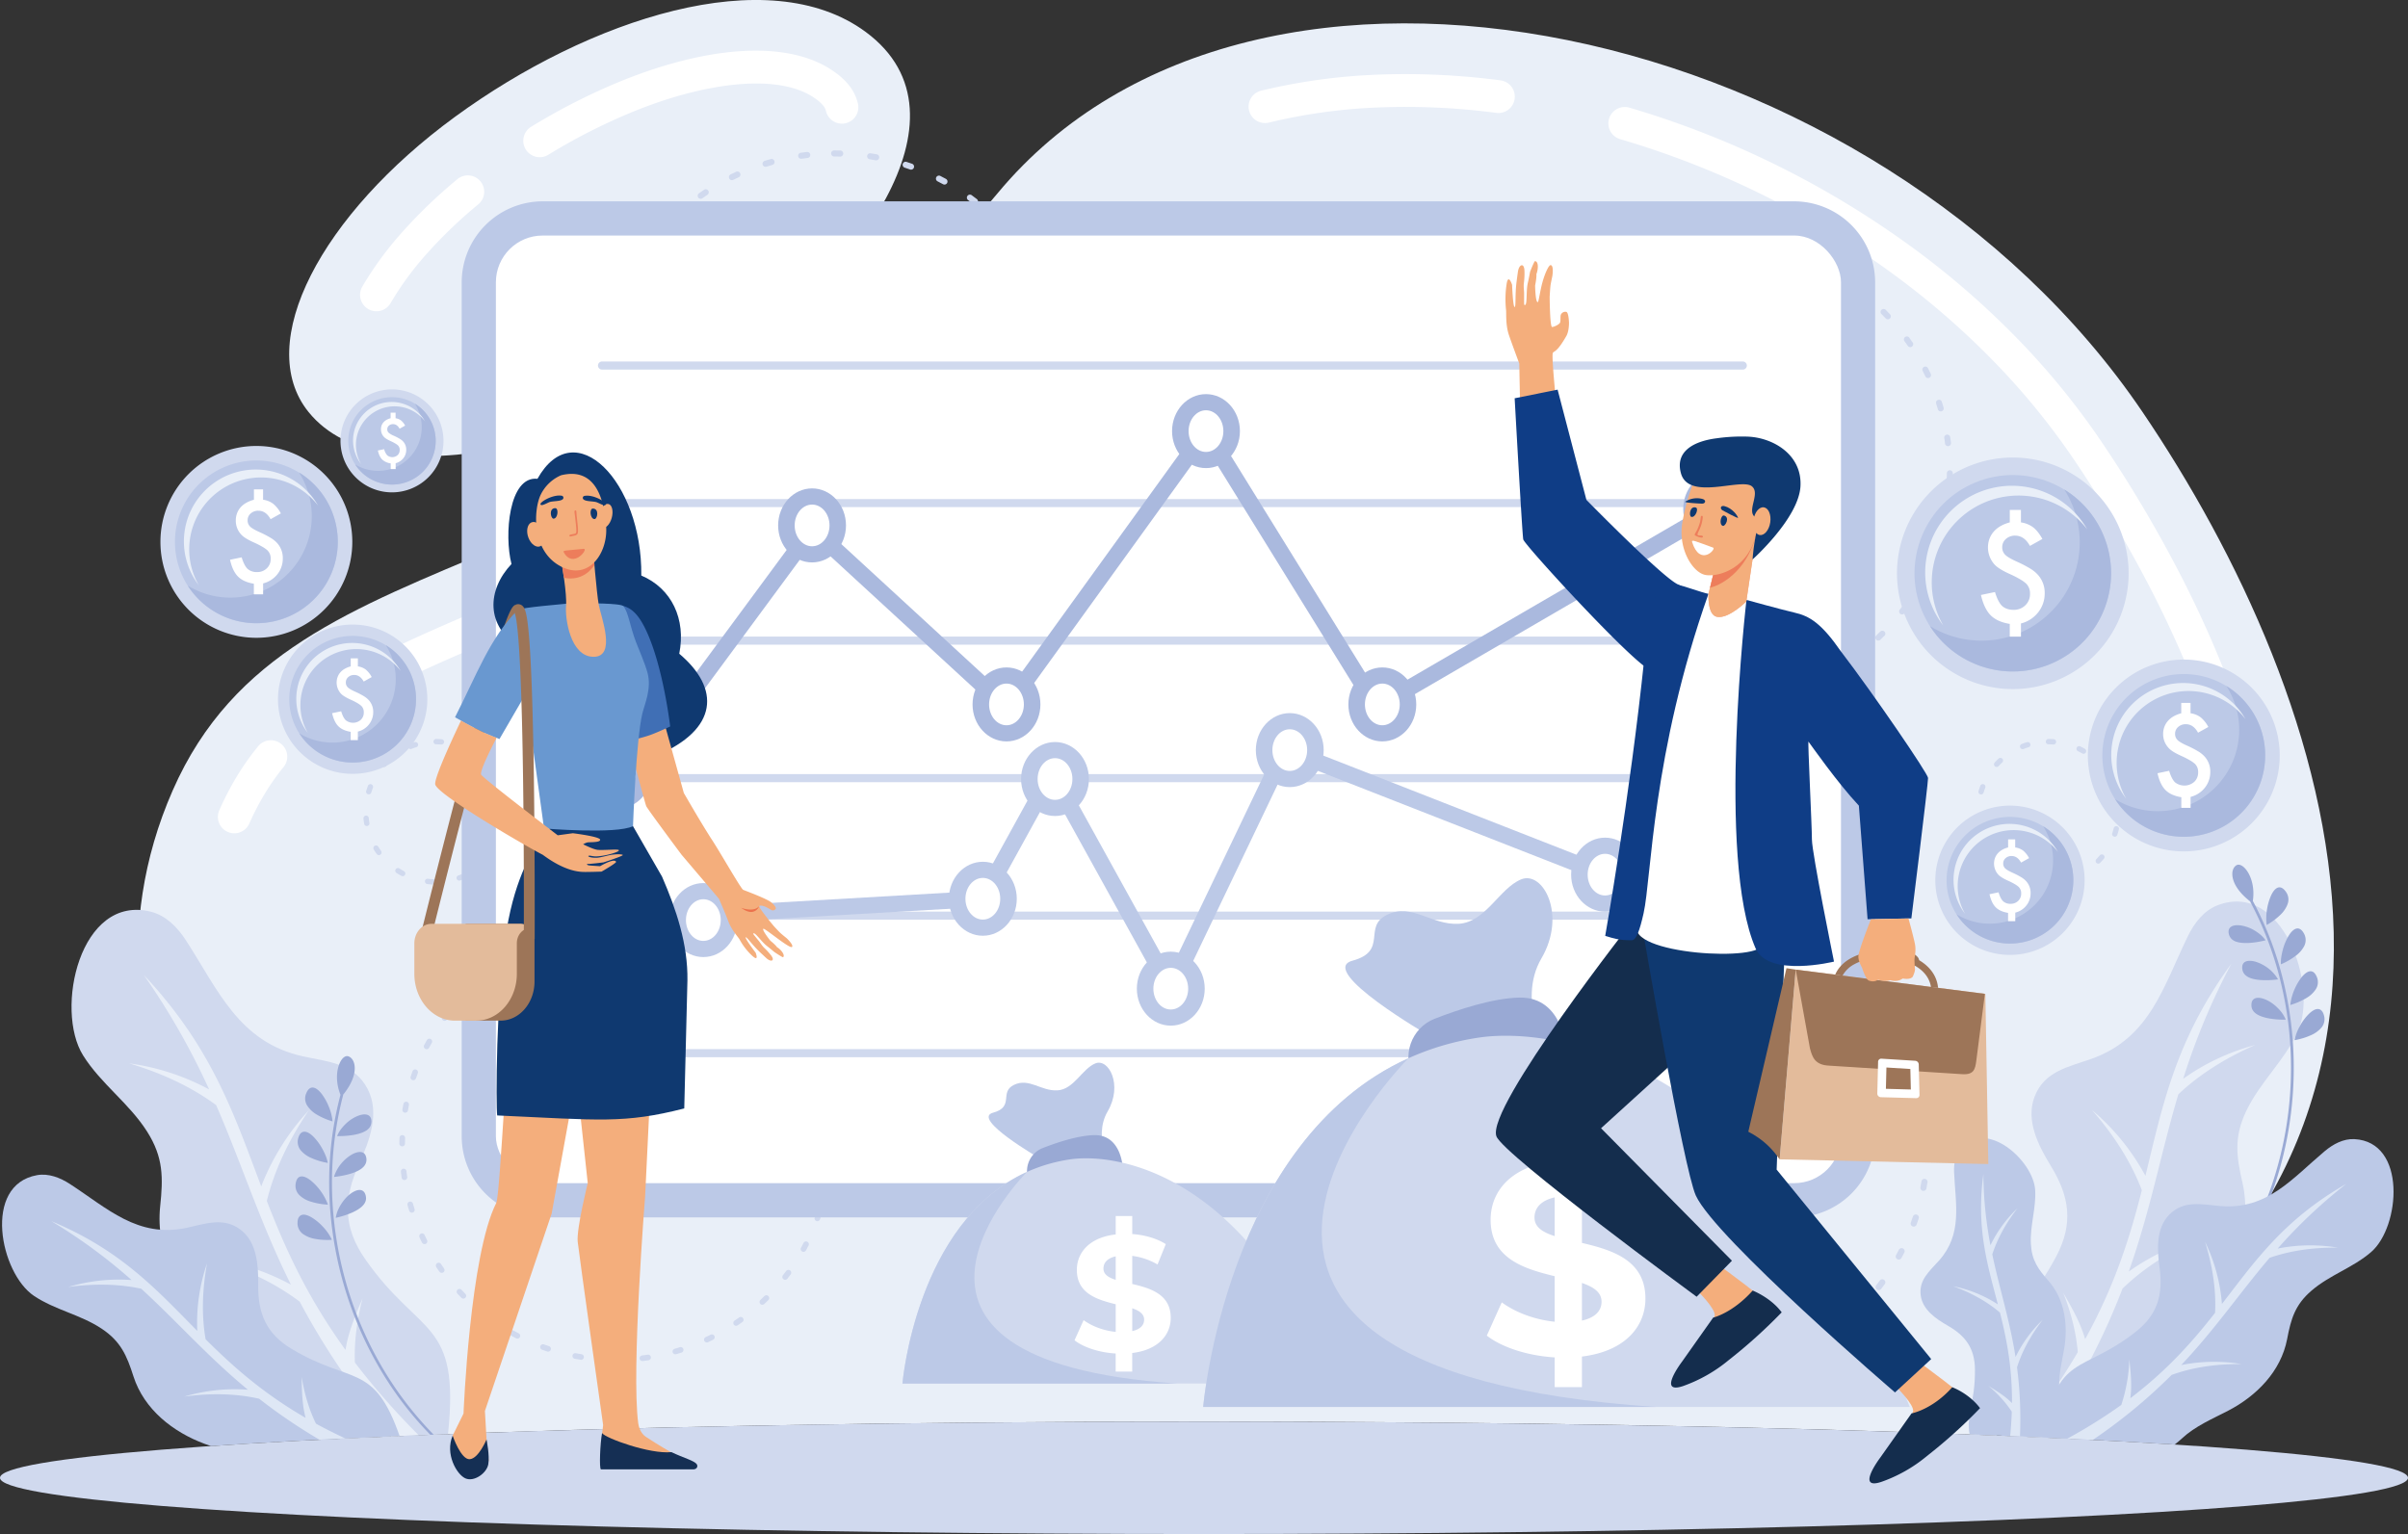 <svg id="Layer_1" data-name="Layer 1" xmlns="http://www.w3.org/2000/svg" viewBox="0 0 2107.16 1342.71"><rect x="0" y="0" width="2107.16" height="1342.71" fill="#333333" stroke="none"/><defs><style>.cls-1{fill:#e9eff8;}.cls-1,.cls-11,.cls-12,.cls-13,.cls-14,.cls-15,.cls-16,.cls-17,.cls-18,.cls-19,.cls-2,.cls-20,.cls-21,.cls-22,.cls-3,.cls-4,.cls-5,.cls-6,.cls-8{fill-rule:evenodd;}.cls-10,.cls-2{fill:#fff;}.cls-3,.cls-7{fill:#d0d9ee;}.cls-4,.cls-9{fill:#bcc9e7;}.cls-5{fill:#dee7f5;}.cls-6{fill:#99a9d4;}.cls-8{fill:#aab9de;}.cls-11{fill:#f4ae7c;}.cls-12{fill:#142d4d;}.cls-13{fill:#0f3970;}.cls-14{fill:#0f3d86;}.cls-15{fill:#f3a992;}.cls-16{fill:#ed7d5b;}.cls-17{fill:#e3bb9b;}.cls-18{fill:#9d7558;}.cls-19{fill:#ec724c;}.cls-20{fill:#152f54;}.cls-21{fill:#406fb5;}.cls-22{fill:#6998d0;}</style></defs><path class="cls-1" d="M1927,1415c451.83-223.26,292.91-652.42,128-895.82C1824.15,178.34,1278.63,55.86,1053,327.77c-306.27,369.08-616,281.77-721.71,522.49s88.18,476,197.23,565.2c186.74-7.86,436.84-12.65,705.2-12.65s508,4.59,693.29,12.16ZM828.9,465.24C710.64,540.94,515,599.6,450.1,519.12,401.57,459,461.35,346.2,578.41,260.67s273.74-137.2,359.16-74.27C1039,261.09,920,406.94,828.9,465.24Z" transform="translate(-180.12 -158.52)"/><path class="cls-2" d="M2135.14,768.29a14.38,14.38,0,0,1-27,9.9,939.42,939.42,0,0,0-48.7-109.32,1106.32,1106.32,0,0,0-64.92-108.75,626.4,626.4,0,0,0-67-82.5,701,701,0,0,0-82.79-73.3,772.87,772.87,0,0,0-246.85-124,14.36,14.36,0,1,1,8.1-27.56A805.52,805.52,0,0,1,1862,381.37a729.21,729.21,0,0,1,86.17,76.34A654.79,654.79,0,0,1,2018.25,544,1137.31,1137.31,0,0,1,2085,655.59a969.92,969.92,0,0,1,50.18,112.7ZM1492.88,228.84a14.34,14.34,0,1,1-3.59,28.45,608.47,608.47,0,0,0-103.68-4.69,487.55,487.55,0,0,0-95.1,13.21,14.36,14.36,0,0,1-6.85-27.9,516.25,516.25,0,0,1,100.71-14,635.31,635.31,0,0,1,108.51,4.91ZM705.2,646.94a14.37,14.37,0,0,1,12,26.1c-28.23,13-55.71,24.53-83.18,36.08-25.23,10.6-50.47,21.21-74.42,32-16.41,7.44-32.74,15.2-48.16,23.59a357.17,357.17,0,0,0-44.32,28.18A14.37,14.37,0,0,1,449.83,770a384.8,384.8,0,0,1,47.92-30.45c16.69-9.08,33.47-17.08,50.07-24.6,25.5-11.54,50.3-22,75.09-32.39,27.92-11.72,55.85-23.47,82.29-35.63ZM406,811.75a14.35,14.35,0,0,1,22.27,18.11,204.33,204.33,0,0,0-16.53,23.52,227.88,227.88,0,0,0-13.57,26.22,14.36,14.36,0,0,1-26.32-11.47,259.44,259.44,0,0,1,15.26-29.6A231.12,231.12,0,0,1,406,811.75ZM930.87,249.18a14.36,14.36,0,0,1-28,6.42,12,12,0,0,0-2.46-4.74,34.73,34.73,0,0,0-6.16-5.6c-9.69-7.12-22-10.94-34.94-12.6-17.91-2.3-37.32-.51-53.9,2.42-23.48,4.13-47.27,11.47-70.37,20.81A518.74,518.74,0,0,0,659.91,294a14.36,14.36,0,0,1-15-24.52,549.43,549.43,0,0,1,79.4-40.28c25-10.09,50.68-18,76.12-22.51,18.71-3.3,41-5.26,62.44-2.51,17.52,2.25,34.37,7.63,48.31,17.9l.06,0a61.81,61.81,0,0,1,11.4,10.59,40.15,40.15,0,0,1,8.19,16.43Zm-351,66.57a14.33,14.33,0,1,1,18.33,22,407.25,407.25,0,0,0-44.75,43,267.59,267.59,0,0,0-31.48,43,14.33,14.33,0,0,1-24.86-14.28A297,297,0,0,1,532,361.81,434.26,434.26,0,0,1,579.91,315.75Z" transform="translate(-180.12 -158.52)"/><path class="cls-3" d="M572.15,1413.72c10.62-101-24.63-84.52-72.46-153.1-19.74-28.3-18.92-53.63-5.17-83.79,9-19.79,18.17-44.44,7.24-65.27-11.85-22.59-34.71-23.62-56.59-28.45C389,1070.71,371,1025,342.71,981.41c-7.31-11.28-17.46-21.55-30.4-24.84-62.36-15.85-84.56,85.72-59.48,125.73,15.66,25,40.18,41.66,56.1,66.8,14.22,22.47,14,40.21,11.34,65.41-4.18,40,15.83,77.53,43.53,104.76,15.72,15.45,33.11,29.89,44.35,49.25,11.79,20.32,30.41,37.15,52.11,50.09C495,1416.86,532.36,1415.23,572.15,1413.72Z" transform="translate(-180.12 -158.52)"/><path class="cls-1" d="M546.48,1414.72a639.64,639.64,0,0,1-55.8-63.57q-1-26.34,6.69-56.21c-6.53,15.4-12.51,29.77-14.91,45.15-34.15-47.25-53.11-89.86-68.86-130.39q9.73-39.39,36.78-79.36a209.45,209.45,0,0,0-41.67,66.58c-23.78-62.77-42.78-121.18-102.82-185.11a629.47,629.47,0,0,1,57.22,100.25,205.79,205.79,0,0,0-70-22.79q44.53,13.27,76.14,36.52c23,52.84,38.24,102.48,65.46,157.19A205.28,205.28,0,0,0,364.41,1260q45.84,13.65,78,37.87c19.15,36.07,44.08,74.59,80.16,117.8Z" transform="translate(-180.12 -158.52)"/><path class="cls-4" d="M529.78,1415.4c-22.47-64.67-42.32-44.82-94.58-76.28-22.31-13.43-29.47-31.23-29.16-56.41.21-16.52-1-36.44-14.91-47.46-15.12-11.94-31.25-5.51-47.88-2-42.72,9-69.1-17.08-102-38.44-8.51-5.54-18.68-9.47-28.65-7.71-48,8.5-32.36,85.76-2.79,105.64,18.5,12.43,40.57,16.3,59.26,28.74,16.71,11.1,22,23.47,27.83,41.74,9.32,29,34.64,48.75,62.14,59,1.86.69,3.75,1.37,5.63,2C412.13,1421,467.6,1418,529.78,1415.4Z" transform="translate(-180.12 -158.52)"/><path class="cls-5" d="M482.27,1417.53q-13.66-6.35-25.65-12.91-8.78-17.91-12.53-41c.18,12.71.43,24.52,3.46,35.93-38.08-22.06-64.22-45.64-87.5-68.79q-5.28-30.33,1.23-66.43a160,160,0,0,0-8.52,59.11c-35.64-36.05-66.63-70.56-127.74-96.08a469.44,469.44,0,0,1,70.24,51.55,155.69,155.69,0,0,0-55.44,6.08q34.9-4.71,63.89,1.52c32.07,29.4,57.76,59,93.32,88.4a156,156,0,0,0-55.67,6q35.91-4.83,65.54,1.89a476.2,476.2,0,0,0,52.73,35.81Q470.76,1418.09,482.27,1417.53Z" transform="translate(-180.12 -158.52)"/><path class="cls-3" d="M1929.86,1413.65c-23.16-97.1,12.19-84.7,49.63-155.46,15.26-28.86,11.58-52.53-4.78-79.21-10.73-17.5-22.14-39.54-14.28-60.36,8.53-22.59,29.85-26.23,49.83-33.32,51.31-18.24,62.89-63.2,84.42-107.43,5.58-11.43,13.92-22.26,25.69-26.87,56.67-22.18,89.14,70.5,70.22,111-11.83,25.3-32.93,43.8-45,69.24-10.77,22.75-8.49,39.37-3.13,62.7,8.5,37-6,74.58-28.82,103.37-13,16.34-27.62,31.92-35.94,51.39-12.46,29.19-38.78,53.34-68.86,70q-36.28-1.85-76.39-3.5Z" transform="translate(-180.12 -158.52)"/><path class="cls-1" d="M1947.31,1415.82a620.78,620.78,0,0,0,51-73.76q-2.05-24.86-12.72-52c7.88,13.68,15.14,26.45,19.16,40.61,26.61-48.33,39.51-90.52,49.63-130.39q-13.66-35.8-43.6-70.13a197.38,197.38,0,0,1,46.72,57.58c15.1-61.68,26.23-118.69,75.22-185.71a595.41,595.41,0,0,0-42.18,100.74,195.13,195.13,0,0,1,63-29.58q-40.26,17.68-67.23,43.18c-15.51,52.27-24.1,100.62-43.37,155.12a195.12,195.12,0,0,1,63.3-29.75q-41.41,18.18-68.77,44.66c-14.88,38.86-35.74,81.17-68.53,130.34Z" transform="translate(-180.12 -158.52)"/><path class="cls-4" d="M1903.72,1414c-3.43-15.67,4.89-27.78,4.62-56.8-.17-18.72-8.44-29.58-23.89-38.42-10.14-5.81-21.85-13.7-23.57-26.33-1.84-13.71,7.86-21.45,16-30.55,20.8-23.39,14.4-49.18,13.2-77.35-.31-7.28.93-15,5.59-20.6,22.42-26.86,63.88,10.62,65.36,36.19.94,16-4.63,31.11-3.76,47.22.77,14.4,6.42,22.11,15.44,32.32,14.33,16.23,17.27,39.09,13.61,59.88-2.07,11.8-5.2,23.69-4.08,35.77,1.26,13.7-2.24,28.15-8.59,41.62Q1940.08,1415.45,1903.72,1414Z" transform="translate(-180.12 -158.52)"/><path class="cls-5" d="M1939.15,1415.47c.74-7.47,1.2-14.58,1.42-21.37a103.29,103.29,0,0,0-20.49-22.54c7.67,4.67,14.79,9.08,20.65,15.06.23-31.64-4.76-56.4-10.51-79.21q-16.58-14.17-40.92-23.08a111,111,0,0,1,39.09,15.92c-9.18-35.15-19.07-66.84-12.69-114.07a343.88,343.88,0,0,0,6.19,62.27,113.28,113.28,0,0,1,23.61-32.35q-15.4,20-22,40.33c6.41,30.53,15.22,57.18,20.36,89.87a113.4,113.4,0,0,1,23.67-32.49q-15.82,20.6-22.38,41.49a354.91,354.91,0,0,1,2.58,60.54Z" transform="translate(-180.12 -158.52)"/><path class="cls-6" d="M2149.34,947.64c-18.54-14.26-18-28.23-12.26-31.74s17.47,11.08,14.42,31.22q1.8,3.36,3.5,6.73a296.24,296.24,0,0,1,22.29,59.67,319.4,319.4,0,0,1,9.59,63,325.72,325.72,0,0,1-3,63.72,315.5,315.5,0,0,1-15.51,62,297.77,297.77,0,0,1-28,57.4c-.75,1.17-2.66.12-1.91-1.07q2.06-3.28,4-6.61a301,301,0,0,0,26.18-57.76,317.93,317.93,0,0,0,13.85-61.56,322.46,322.46,0,0,0,1.49-63.5,315.11,315.11,0,0,0-11-62.16,300.94,300.94,0,0,0-23.58-58.89,1,1,0,0,1-.13-.48Zm14.26,20.52a60.06,60.06,0,0,0,12.11-9,24.87,24.87,0,0,0,6.24-9.39,11.43,11.43,0,0,0-1.5-10.66c-4.94-7.06-9.79-3.73-13,3.24a48.48,48.48,0,0,0-3.58,12.39,45.23,45.23,0,0,0-.22,13.47Zm-.89,13.4a30.42,30.42,0,0,0-4.35-4.77,41.36,41.36,0,0,0-5.42-3.87,33.17,33.17,0,0,0-11.53-4.3c-7.26-1.17-12.61,1.16-10.79,7.85a9,9,0,0,0,2.36,4,10.57,10.57,0,0,0,4.05,2.32,22,22,0,0,0,5.2,1,43.88,43.88,0,0,0,5.63.09,76.27,76.27,0,0,0,14.85-2.37Zm13.34,21a59.32,59.32,0,0,0,13.06-7.51,25.36,25.36,0,0,0,7.4-8.57,11.73,11.73,0,0,0-.19-10.73c-4.07-7.57-9.35-4.84-13.34,1.63a47.34,47.34,0,0,0-5.09,11.85,62.06,62.06,0,0,0-1.46,6.73,33.68,33.68,0,0,0-.38,6.6Zm-2.47,13.2a33.74,33.74,0,0,0-8.67-9.75,36.11,36.11,0,0,0-10.94-5.71c-3.54-1-6.74-1.09-8.88-.08s-3.24,3.12-2.8,6.6c1,6.88,8.58,9,16.24,9.52a77.86,77.86,0,0,0,15-.58Zm10.73,22.41a60.58,60.58,0,0,0,13.89-6,24.65,24.65,0,0,0,8.3-7.63,11.43,11.43,0,0,0,1.1-10.65c-3.13-8-8.63-5.92-13.46.05a48.61,48.61,0,0,0-6.43,11.16,47.29,47.29,0,0,0-2.21,6.49,39.25,39.25,0,0,0-1.19,6.53Zm-4,12.81a30.48,30.48,0,0,0-3.12-5.65,36.08,36.08,0,0,0-4.37-5,38.24,38.24,0,0,0-5-4.1,30.62,30.62,0,0,0-5.22-2.84c-6.79-2.87-12.56-1.89-12.32,5.09.07,7,7.57,9.91,15,11.38a75.94,75.94,0,0,0,15,1.15Zm7.65,18s1.86-.29,4.6-1a56,56,0,0,0,9.82-3.39,25.35,25.35,0,0,0,9.15-6.62,11.5,11.5,0,0,0,2.29-10.43c-1-4.13-3.13-5.84-5.48-5.85s-5.16,1.7-7.86,4.36a45.18,45.18,0,0,0-7.69,10.35A42.05,42.05,0,0,0,2188,1068.91Z" transform="translate(-180.12 -158.52)"/><path class="cls-6" d="M480.31,1116.8c14.76-18.13,11-31.6,4.63-33.71s-14.45,14.8-6.87,33.71q-1,3.67-1.86,7.36a296.85,296.85,0,0,0-8,63.18,320,320,0,0,0,5.16,63.54,325.38,325.38,0,0,0,17.54,61.33A316.75,316.75,0,0,0,520.28,1369a297.94,297.94,0,0,0,40.45,49.42c1,1,2.61-.49,1.61-1.48-1.83-1.81-3.64-3.65-5.42-5.5a300.88,300.88,0,0,1-38.78-50.2,317.8,317.8,0,0,1-27.62-56.73,323,323,0,0,1-16-61.46,314.18,314.18,0,0,1-3.61-63,300.76,300.76,0,0,1,9.41-62.72,1.17,1.17,0,0,0,0-.52Zm-9.17,23.26a60.19,60.19,0,0,1-13.87-6,24.61,24.61,0,0,1-8.23-7.71,11.4,11.4,0,0,1-1-10.72c3.18-8,8.67-5.87,13.44.17a47.83,47.83,0,0,1,6.32,11.24,44.94,44.94,0,0,1,3.32,13Zm3.95,12.84a29.12,29.12,0,0,1,3.13-5.65,38.71,38.71,0,0,1,4.39-5,33,33,0,0,1,10.23-6.85c6.79-2.81,12.54-1.77,12.3,5.16a9,9,0,0,1-1.36,4.48,10.84,10.84,0,0,1-3.42,3.19,22,22,0,0,1-4.82,2.17,42,42,0,0,1-5.46,1.39,76.69,76.69,0,0,1-15,1.11Zm-8.18,23.48a59.29,59.29,0,0,1-14.43-4.32,25.3,25.3,0,0,1-9.16-6.63,11.7,11.7,0,0,1-2.29-10.49c2.22-8.29,8-6.86,13.37-1.48a47.73,47.73,0,0,1,7.67,10.37,61.76,61.76,0,0,1,3,6.2,32.72,32.72,0,0,1,1.88,6.35Zm5.46,12.27a33.1,33.1,0,0,1,6.19-11.48,35.6,35.6,0,0,1,9.32-8.05c3.22-1.82,6.32-2.63,8.64-2.14s3.86,2.3,4.24,5.79c.63,6.92-6.3,10.68-13.62,13a77.73,77.73,0,0,1-14.77,2.89Zm-5.3,24.27a60.13,60.13,0,0,1-14.89-2.6,24.66,24.66,0,0,1-9.84-5.5,11.46,11.46,0,0,1-3.51-10.12c1.21-8.47,7.05-7.74,13.12-3a48.37,48.37,0,0,1,8.81,9.37,45.91,45.91,0,0,1,3.65,5.81,40.14,40.14,0,0,1,2.66,6.07Zm6.81,11.57a32.28,32.28,0,0,1,1.74-6.22,37.26,37.26,0,0,1,3.1-5.9,39.55,39.55,0,0,1,3.91-5.13,31.42,31.42,0,0,1,4.42-4c5.95-4.35,11.79-4.72,13.16,2.13,1.54,6.83-5.09,11.38-12,14.52a76.78,76.78,0,0,1-14.34,4.57Zm-3.32,19.21s-1.88.16-4.69.13a56,56,0,0,1-10.34-1,25.38,25.38,0,0,1-10.42-4.34,11.49,11.49,0,0,1-4.63-9.64c0-4.24,1.69-6.39,4-7s5.41.47,8.65,2.44a45.33,45.33,0,0,1,9.86,8.3A42.32,42.32,0,0,1,470.56,1243.7Z" transform="translate(-180.12 -158.52)"/><path class="cls-4" d="M1967.14,1416.41c13.61-74.46,34.3-54.83,81.83-92.15,19.4-15.22,24.07-32.75,20.89-56.33-2.09-15.48-3.26-34.31,8.55-46.27,12.8-13,28.67-8.84,44.67-7.51,41.1,3.39,62.85-24.13,91.28-48,7.35-6.18,16.43-11.07,26-10.58,46,2.33,40.2,76.65,14.74,98.76-15.92,13.82-36.17,20-52.28,33.89-14.41,12.39-17.91,24.61-21.32,42.44-5.43,28.3-26.9,49.79-51.52,62.58-14,7.28-28.88,13.49-40.59,24.38q-3,2.81-6.35,5.31c-34.85-2.22-73.56-4.28-115.68-6.2Z" transform="translate(-180.12 -158.52)"/><path class="cls-5" d="M1989.16,1417.73a451.84,451.84,0,0,0,47.25-29.52,139.6,139.6,0,0,0,7-39.94c1.28,11.94,2.41,23,.87,34.11,33.18-25.17,55-50.35,74.18-74.79q1.48-29.07-8.78-62.18a151.16,151.16,0,0,1,14.78,54.45c29.29-38,54.41-74,108.79-105.11a445.41,445.41,0,0,0-60,56.6,147.14,147.14,0,0,1,52.69-.8q-33.26-.33-59.74,8.91c-26.71,31.35-47.41,62.14-77.39,93.88a146.69,146.69,0,0,1,52.9-.85q-34.22-.33-61.25,9.46a470,470,0,0,1-69,56.88C2004.2,1418.46,1996.73,1418.08,1989.16,1417.73Z" transform="translate(-180.12 -158.52)"/><ellipse class="cls-7" cx="1053.58" cy="1293.5" rx="1053.58" ry="49.21"/><path class="cls-3" d="M909.9,295.49a2.66,2.66,0,0,1,0-5.31l5.38.07a2.66,2.66,0,1,1-.14,5.31l-5.24-.07Zm-23.74-3.94a2.65,2.65,0,0,1,.65,5.27c-1.74.19-3.47.41-5.2.66a2.65,2.65,0,1,1-.77-5.25c1.77-.26,3.55-.48,5.32-.68Zm-31.61,6.2a2.65,2.65,0,0,1,1.44,5.11l-5,1.48a2.66,2.66,0,1,1-1.58-5.07c1.72-.53,3.43-1,5.16-1.52Zm-30.27,11.13a2.65,2.65,0,1,1,2.25,4.8c-1.58.73-3.17,1.48-4.73,2.26a2.65,2.65,0,1,1-2.36-4.75l4.84-2.31Zm-28.11,15.74a2.65,2.65,0,0,1,3,4.4l-4.32,3a2.65,2.65,0,1,1-3.07-4.32l4.42-3.05Zm-25.3,20a2.66,2.66,0,0,1,3.62,3.89l-3.81,3.61a2.66,2.66,0,0,1-3.71-3.8l3.9-3.7ZM749,368.24a2.65,2.65,0,1,1,4.17,3.28c-1.08,1.36-2.13,2.74-3.18,4.13a2.65,2.65,0,1,1-4.27-3.14c1.1-1.41,2.16-2.86,3.28-4.27ZM731.07,395a2.65,2.65,0,0,1,4.63,2.59c-.86,1.52-1.68,3.07-2.49,4.6a2.65,2.65,0,0,1-4.71-2.45c.84-1.58,1.68-3.17,2.57-4.74ZM717.58,424.3a2.66,2.66,0,0,1,5,1.82l-1.75,4.93a2.65,2.65,0,0,1-3.35,1.69,2.68,2.68,0,0,1-1.69-3.37c.64-1.63,1.19-3.4,1.8-5.07Zm-8.7,31a2.65,2.65,0,0,1,5.21,1l-.94,5.15a2.66,2.66,0,1,1-5.24-.86l1-5.29Zm-3.7,32a2.65,2.65,0,0,1,5.3.18l-.13,5.24a2.65,2.65,0,1,1-5.3,0c0-1.79.07-3.58.13-5.38Zm1.31,32.2a2.65,2.65,0,1,1,5.26-.63c.2,1.72.44,3.46.69,5.19a2.65,2.65,0,0,1-5.25.77c-.26-1.78-.51-3.55-.7-5.33Zm6.32,31.62a2.66,2.66,0,1,1,5.1-1.49c.48,1.69,1,3.36,1.5,5a2.65,2.65,0,0,1-5.06,1.61c-.54-1.71-1.05-3.44-1.54-5.15Zm11.24,30.19a2.65,2.65,0,1,1,4.8-2.25c.74,1.59,1.49,3.17,2.28,4.71a2.66,2.66,0,1,1-4.75,2.39c-.82-1.55-1.59-3.24-2.33-4.85Zm15.86,28.07a2.65,2.65,0,1,1,4.39-3c1,1.45,2,2.89,3,4.3a2.65,2.65,0,1,1-4.31,3.1c-1-1.46-2.07-2.94-3.06-4.42ZM760,634.66a2.66,2.66,0,0,1,3.87-3.64l3.62,3.79a2.66,2.66,0,0,1-3.78,3.73c-1.25-1.27-2.48-2.57-3.71-3.88Zm23.75,21.79a2.65,2.65,0,1,1,3.25-4.19q2.06,1.62,4.17,3.17a2.66,2.66,0,0,1-3.15,4.28l-4.27-3.26Zm26.85,17.82a2.65,2.65,0,0,1,2.56-4.65l4.62,2.49a2.65,2.65,0,1,1-2.45,4.7l-4.73-2.54Zm29.33,13.37a2.65,2.65,0,0,1,1.79-5l5,1.73a2.65,2.65,0,0,1-1.67,5l-5.07-1.78ZM871,696.22a2.65,2.65,0,1,1,1-5.2c1.69.32,3.45.57,5.14.91a2.66,2.66,0,1,1-.84,5.25l-5.3-1Zm32,3.58a2.65,2.65,0,1,1,.16-5.29l5.24.1a2.65,2.65,0,1,1,0,5.3L903,699.8Zm32.2-1.42a2.66,2.66,0,1,1-.67-5.27c1.73-.21,3.46-.44,5.19-.71a2.66,2.66,0,0,1,.8,5.25c-1.76.27-3.55.51-5.32.73Zm31.57-6.45a2.66,2.66,0,0,1-1.48-5.1c1.69-.48,3.35-1,5-1.52a2.65,2.65,0,0,1,1.61,5.06c-1.72.55-3.42,1.07-5.15,1.56Zm30.18-11.36a2.65,2.65,0,1,1-2.28-4.79c1.58-.74,3.15-1.51,4.72-2.29a2.65,2.65,0,1,1,2.39,4.73c-1.6.81-3.22,1.6-4.83,2.35Zm28-16a2.65,2.65,0,1,1-3-4.38l4.29-3a2.65,2.65,0,1,1,3.1,4.3l-4.4,3.08Zm25.16-20.15a2.65,2.65,0,1,1-3.64-3.86c1.27-1.19,2.5-2.45,3.77-3.63a2.65,2.65,0,0,1,3.74,3.76l-3.87,3.73Zm21.7-23.81a2.66,2.66,0,0,1-4.2-3.26l3.16-4.16a2.65,2.65,0,1,1,4.28,3.12c-1.06,1.45-2.16,2.87-3.24,4.3Zm17.72-26.94a2.66,2.66,0,0,1-4.67-2.54l2.46-4.62A2.66,2.66,0,0,1,1092,589l-2.53,4.74Zm13.26-29.36a2.66,2.66,0,0,1-5-1.79l1.71-4.94a2.65,2.65,0,0,1,5,1.63l-1.76,5.1Zm8.46-31.12a2.65,2.65,0,1,1-5.22-1l.91-5.16a2.65,2.65,0,0,1,3-2.21,2.67,2.67,0,0,1,2.21,3.05l-.93,5.28Zm3.46-32a2.65,2.65,0,1,1-5.3-.13l.09-5.23a2.65,2.65,0,1,1,5.3,0l-.09,5.36ZM1113.14,469a2.66,2.66,0,0,1-5.27.68c-.17-1.65-.44-3.55-.73-5.18a2.65,2.65,0,1,1,5.24-.83c.27,1.74.58,3.59.76,5.33Zm-6.58-31.56a2.65,2.65,0,0,1-5.08,1.52l-1.54-5a2.65,2.65,0,1,1,5-1.64l1.58,5.14Zm-11.47-30.13a2.65,2.65,0,0,1-4.78,2.3l-2.31-4.7a2.65,2.65,0,1,1,4.72-2.42c.82,1.6,1.6,3.2,2.37,4.82ZM1079,379.39a2.65,2.65,0,1,1-4.36,3l-3-4.28a2.66,2.66,0,0,1,4.29-3.14l3.09,4.4Zm-20.24-25.08a2.65,2.65,0,1,1-3.84,3.66l-3.65-3.76a2.66,2.66,0,0,1,3.75-3.76l3.74,3.86Zm-23.9-21.6a2.65,2.65,0,1,1-3.23,4.2l-4.2-3.14a2.66,2.66,0,1,1,3.13-4.29l4.3,3.23Zm-27-17.62a2.65,2.65,0,0,1-2.53,4.66l-4.61-2.43a2.66,2.66,0,1,1,2.38-4.75c1.55.86,3.18,1.67,4.76,2.52Zm-29.43-13.16a2.66,2.66,0,0,1-1.76,5l-5-1.69a2.66,2.66,0,0,1,1.65-5.05c1.69.56,3.4,1.14,5.08,1.73Zm-31.14-8.35a2.66,2.66,0,0,1-.94,5.24l-5.16-.89a2.65,2.65,0,1,1,.8-5.24C943.79,293,945.55,293.27,947.32,293.58Z" transform="translate(-180.12 -158.52)"/><path class="cls-3" d="M1687.76,375.83a2.61,2.61,0,1,1,0-5.21l5.27.06a2.61,2.61,0,0,1-.14,5.22l-5.13-.07ZM1664.43,372a2.61,2.61,0,1,1,.63,5.18c-1.71.2-3.4.41-5.1.65a2.6,2.6,0,1,1-.75-5.15c1.73-.26,3.48-.47,5.22-.68Zm-31,6.11a2.6,2.6,0,1,1,1.42,5l-4.94,1.45a2.61,2.61,0,1,1-1.54-5c1.67-.52,3.37-1,5.06-1.48ZM1603.66,389a2.61,2.61,0,1,1,2.21,4.72c-1.56.73-3.12,1.45-4.65,2.21a2.61,2.61,0,1,1-2.33-4.66l4.77-2.27Zm-27.61,15.46a2.61,2.61,0,0,1,2.91,4.33l-4.25,2.92a2.6,2.6,0,1,1-3-4.25l4.35-3Zm-24.86,19.61a2.61,2.61,0,1,1,3.55,3.82l-3.74,3.54a2.61,2.61,0,0,1-3.64-3.73l3.83-3.63Zm-21.48,23.23a2.61,2.61,0,1,1,4.09,3.23c-1.06,1.33-2.09,2.69-3.12,4.06a2.61,2.61,0,0,1-4.2-3.09c1.08-1.38,2.12-2.81,3.23-4.2Zm-17.6,26.32a2.6,2.6,0,1,1,4.54,2.53c-.84,1.49-1.65,3-2.45,4.52a2.6,2.6,0,1,1-4.62-2.4c.82-1.57,1.65-3.13,2.53-4.65Zm-13.26,28.74a2.61,2.61,0,0,1,4.9,1.8L1502,509a2.61,2.61,0,1,1-5-1.64c.62-1.6,1.16-3.34,1.76-5Zm-8.55,30.5a2.61,2.61,0,1,1,5.12,1l-.92,5.06a2.6,2.6,0,1,1-5.14-.85l.94-5.19Zm-3.63,31.44a2.61,2.61,0,1,1,5.21.17l-.13,5.14a2.61,2.61,0,1,1-5.21,0c0-1.76.07-3.51.13-5.28ZM1488,595.9a2.61,2.61,0,1,1,5.18-.62c.19,1.7.43,3.39.68,5.1a2.61,2.61,0,1,1-5.16.75c-.25-1.74-.5-3.49-.7-5.23Zm6.22,31.05a2.61,2.61,0,1,1,5-1.45c.47,1.64,1,3.29,1.47,4.93a2.6,2.6,0,1,1-5,1.57c-.55-1.66-1-3.36-1.52-5Zm11,29.66a2.61,2.61,0,0,1,4.73-2.21c.72,1.55,1.46,3.11,2.23,4.63a2.61,2.61,0,1,1-4.66,2.35c-.8-1.53-1.56-3.19-2.3-4.77Zm15.58,27.56a2.61,2.61,0,0,1,4.32-2.92c1,1.42,1.93,2.84,2.93,4.22a2.61,2.61,0,0,1-4.24,3.06c-1-1.44-2-2.9-3-4.36ZM1540.49,709a2.6,2.6,0,1,1,3.79-3.57l3.56,3.72a2.61,2.61,0,0,1-3.71,3.66q-1.85-1.87-3.64-3.81Zm23.31,21.4a2.61,2.61,0,0,1,3.2-4.12c1.35,1.06,2.71,2.1,4.1,3.13a2.61,2.61,0,1,1-3.1,4.19l-4.2-3.2Zm26.39,17.51a2.61,2.61,0,1,1,2.51-4.58l4.53,2.44a2.61,2.61,0,0,1-2.41,4.64l-4.63-2.5ZM1619,761a2.61,2.61,0,0,1,1.77-4.91l4.86,1.7a2.61,2.61,0,1,1-1.65,5l-5-1.74Zm30.51,8.42a2.61,2.61,0,0,1,1-5.12c1.67.33,3.39.58,5,.91a2.61,2.61,0,1,1-.82,5.15l-5.21-.94Zm31.46,3.52a2.6,2.6,0,1,1,.17-5.2l5.14.1a2.61,2.61,0,1,1,0,5.21l-5.28-.11Zm31.63-1.4a2.61,2.61,0,1,1-.66-5.17c1.71-.21,3.4-.43,5.1-.7a2.61,2.61,0,0,1,.79,5.15c-1.74.27-3.49.51-5.23.72Zm31-6.33a2.6,2.6,0,1,1-1.44-5c1.64-.48,3.29-1,4.93-1.5a2.61,2.61,0,0,1,1.57,5c-1.67.52-3.36,1.05-5.06,1.53Zm29.64-11.15a2.61,2.61,0,0,1-2.23-4.72c1.55-.73,3.1-1.47,4.63-2.25a2.61,2.61,0,0,1,2.35,4.66c-1.57.79-3.16,1.56-4.75,2.31Zm27.5-15.68a2.6,2.6,0,1,1-2.93-4.3l4.21-3a2.61,2.61,0,0,1,3,4.24l-4.33,3Zm24.7-19.79a2.61,2.61,0,0,1-3.57-3.8c1.24-1.16,2.45-2.41,3.7-3.56a2.61,2.61,0,0,1,3.68,3.69l-3.81,3.67Zm21.32-23.4a2.61,2.61,0,1,1-4.12-3.19l3.1-4.1a2.61,2.61,0,0,1,4.21,3.07c-1,1.42-2.12,2.82-3.19,4.22Zm17.41-26.45a2.61,2.61,0,1,1-4.58-2.49l2.42-4.55a2.61,2.61,0,1,1,4.64,2.38l-2.48,4.66Zm13-28.84a2.61,2.61,0,1,1-4.91-1.77l1.68-4.85a2.61,2.61,0,0,1,5,1.62l-1.73,5Zm8.31-30.56a2.6,2.6,0,1,1-5.12-1l.88-5.06a2.61,2.61,0,1,1,5.15.81l-.91,5.2Zm3.41-31.47a2.61,2.61,0,1,1-5.22-.14l.09-5.14a2.61,2.61,0,0,1,5.21,0l-.08,5.28Zm-1.53-31.6a2.61,2.61,0,0,1-5.17.65c-.17-1.62-.42-3.48-.71-5.08a2.61,2.61,0,0,1,5.15-.82c.25,1.72.56,3.53.73,5.25Zm-6.46-31a2.6,2.6,0,0,1-5,1.49l-1.5-4.92a2.6,2.6,0,1,1,4.95-1.62l1.54,5.05Zm-11.27-29.59a2.6,2.6,0,1,1-4.69,2.26l-2.27-4.62a2.61,2.61,0,1,1,4.64-2.37c.81,1.55,1.57,3.14,2.32,4.73Zm-15.78-27.44a2.6,2.6,0,1,1-4.28,3l-3-4.21a2.61,2.61,0,0,1,4.21-3.07l3,4.31ZM1834,433.61a2.6,2.6,0,1,1-3.77,3.59l-3.59-3.7a2.61,2.61,0,1,1,3.69-3.68l3.67,3.79Zm-23.47-21.23a2.61,2.61,0,0,1-3.17,4.14l-4.12-3.1a2.6,2.6,0,1,1,3.07-4.2l4.22,3.16Zm-26.5-17.3a2.61,2.61,0,0,1-2.5,4.58l-4.52-2.39a2.61,2.61,0,1,1,2.34-4.67c1.52.85,3.13,1.65,4.68,2.48Zm-28.91-12.92a2.61,2.61,0,0,1-1.73,4.92l-4.88-1.66a2.61,2.61,0,0,1,1.61-5q2.51.81,5,1.7ZM1724.5,374a2.61,2.61,0,0,1-.91,5.14l-5.08-.87a2.61,2.61,0,0,1,.79-5.15C1721,373.35,1722.76,373.65,1724.5,374Z" transform="translate(-180.12 -158.52)"/><path class="cls-3" d="M1209.07,740a2.49,2.49,0,1,1,0-5l5,.06a2.49,2.49,0,0,1-.13,5l-4.9-.06Zm-22.24-3.7a2.49,2.49,0,1,1,.59,4.94c-1.62.19-3.24.39-4.86.62a2.49,2.49,0,0,1-.72-4.92c1.66-.23,3.32-.44,5-.64Zm-29.61,5.82a2.48,2.48,0,0,1,1.35,4.78l-4.71,1.39a2.49,2.49,0,1,1-1.47-4.75c1.59-.5,3.21-1,4.83-1.42Zm-28.35,10.42a2.49,2.49,0,0,1,2.11,4.5q-2.24,1-4.43,2.11a2.49,2.49,0,1,1-2.22-4.45l4.54-2.16Zm-26.34,14.75a2.49,2.49,0,0,1,2.78,4.13l-4,2.77a2.48,2.48,0,1,1-2.89-4l4.15-2.86Zm-23.7,18.7a2.48,2.48,0,0,1,3.39,3.63l-3.57,3.38a2.49,2.49,0,0,1-3.47-3.56l3.65-3.45Zm-20.49,22.15a2.49,2.49,0,0,1,3.91,3.08q-1.51,1.9-3,3.86a2.48,2.48,0,1,1-4-2.93c1-1.32,2-2.69,3.08-4Zm-16.79,25.09a2.49,2.49,0,1,1,4.34,2.43c-.8,1.41-1.57,2.86-2.33,4.3a2.49,2.49,0,0,1-4.42-2.29c.8-1.49,1.58-3,2.41-4.44Zm-12.63,27.42a2.49,2.49,0,0,1,4.67,1.71L1032,867a2.49,2.49,0,1,1-4.72-1.57c.59-1.52,1.1-3.18,1.68-4.75Zm-8.15,29.09a2.48,2.48,0,1,1,4.88.93l-.88,4.82a2.49,2.49,0,0,1-4.91-.8l.91-5Zm-3.47,30a2.49,2.49,0,1,1,5,.16l-.12,4.9a2.49,2.49,0,0,1-5,0c0-1.67.06-3.35.12-5Zm1.23,30.15a2.48,2.48,0,1,1,4.93-.59c.18,1.62.41,3.24.65,4.87A2.49,2.49,0,0,1,1022,957a2.47,2.47,0,0,1-2.81-2.1c-.24-1.66-.48-3.32-.66-5Zm5.92,29.61a2.49,2.49,0,0,1,1.7-3.07,2.46,2.46,0,0,1,3.07,1.69c.46,1.57.92,3.15,1.41,4.7a2.48,2.48,0,1,1-4.73,1.5c-.51-1.58-1-3.21-1.45-4.82ZM1035,1007.8a2.48,2.48,0,1,1,4.5-2.1c.69,1.48,1.4,3,2.12,4.41a2.48,2.48,0,1,1-4.43,2.24c-.77-1.46-1.5-3.05-2.19-4.55Zm14.85,26.28a2.49,2.49,0,0,1,4.12-2.78c.91,1.35,1.84,2.71,2.78,4a2.49,2.49,0,1,1-4,2.92q-1.46-2.06-2.87-4.16Zm18.8,23.65a2.48,2.48,0,1,1,3.61-3.41l3.39,3.55a2.48,2.48,0,1,1-3.53,3.49c-1.18-1.19-2.33-2.41-3.47-3.63Zm22.23,20.4a2.48,2.48,0,0,1,3-3.92c1.29,1,2.59,2,3.91,3a2.49,2.49,0,1,1-3,4l-4-3.06Zm25.15,16.7a2.49,2.49,0,1,1,2.4-4.36l4.33,2.32a2.49,2.49,0,0,1-2.29,4.42l-4.44-2.38Zm27.47,12.53a2.49,2.49,0,1,1,1.69-4.69l4.63,1.62a2.49,2.49,0,1,1-1.57,4.72l-4.75-1.65Zm29.09,8a2.48,2.48,0,0,1,.94-4.88c1.59.31,3.23.55,4.82.85a2.5,2.5,0,0,1-.79,4.93l-5-.9Zm30,3.36a2.49,2.49,0,1,1,.16-5l4.9.09a2.49,2.49,0,0,1,0,5l-5-.1Zm30.16-1.34a2.49,2.49,0,0,1-.63-4.93c1.63-.2,3.25-.42,4.86-.67a2.48,2.48,0,1,1,.76,4.91c-1.66.26-3.33.49-5,.69Zm29.58-6.05a2.48,2.48,0,1,1-1.39-4.77c1.57-.44,3.13-.93,4.7-1.42a2.49,2.49,0,0,1,1.5,4.75c-1.6.49-3.2,1-4.81,1.44Zm28.25-10.63a2.48,2.48,0,0,1-2.12-4.49c1.48-.7,3-1.41,4.41-2.15a2.49,2.49,0,0,1,2.24,4.44c-1.49.75-3,1.5-4.53,2.2Zm26.23-15a2.49,2.49,0,0,1-2.8-4.11l4-2.8a2.48,2.48,0,1,1,2.9,4l-4.12,2.89Zm23.56-18.88a2.48,2.48,0,1,1-3.41-3.61c1.18-1.11,2.35-2.3,3.54-3.4a2.49,2.49,0,0,1,3.51,3.52l-3.64,3.49Zm20.33-22.31a2.48,2.48,0,1,1-3.93-3l3-3.91a2.49,2.49,0,0,1,4,2.93c-1,1.36-2,2.69-3,4Zm16.6-25.22a2.49,2.49,0,0,1-4.37-2.37l2.31-4.34a2.49,2.49,0,0,1,4.43,2.26l-2.37,4.45Zm12.42-27.5a2.48,2.48,0,1,1-4.67-1.7l1.58-4.62a2.5,2.5,0,0,1,3.14-1.59,2.47,2.47,0,0,1,1.59,3.13l-1.64,4.78Zm7.92-29.15a2.47,2.47,0,0,1-2.89,2,2.51,2.51,0,0,1-2-2.9l.86-4.83a2.46,2.46,0,0,1,2.84-2.06,2.5,2.5,0,0,1,2.07,2.85l-.88,5Zm3.25-30a2.49,2.49,0,0,1-5-.13l.08-4.9a2.49,2.49,0,0,1,5,0l-.09,5Zm-1.45-30.15a2.49,2.49,0,1,1-4.93.63c-.16-1.54-.41-3.31-.69-4.84a2.49,2.49,0,0,1,4.91-.79c.25,1.64.54,3.37.71,5ZM1393.27,873a2.49,2.49,0,1,1-4.76,1.43l-1.44-4.7a2.49,2.49,0,1,1,4.73-1.54l1.47,4.81Zm-10.74-28.21a2.48,2.48,0,0,1-4.48,2.15l-2.16-4.4a2.48,2.48,0,1,1,4.41-2.26c.78,1.49,1.5,3,2.23,4.51Zm-15-26.17a2.49,2.49,0,0,1-4.09,2.83l-2.83-4a2.48,2.48,0,0,1,4-2.92l2.9,4.1Zm-19-23.49a2.49,2.49,0,0,1-3.6,3.44L1341.5,795a2.49,2.49,0,0,1,3.51-3.52l3.51,3.61Zm-22.4-20.23a2.48,2.48,0,1,1-3,3.94l-3.93-3a2.48,2.48,0,1,1,2.92-4l4,3Zm-25.27-16.5a2.49,2.49,0,0,1-2.37,4.37l-4.32-2.29a2.48,2.48,0,1,1,2.22-4.44c1.46.8,3,1.56,4.47,2.36Zm-27.57-12.33a2.49,2.49,0,0,1-1.65,4.69l-4.65-1.57a2.49,2.49,0,1,1,1.54-4.74c1.6.53,3.18,1.06,4.76,1.62Zm-29.17-7.82a2.49,2.49,0,0,1-.87,4.9l-4.85-.82a2.49,2.49,0,0,1,.76-4.92C1240.8,737.66,1242.46,738,1244.11,738.24Z" transform="translate(-180.12 -158.52)"/><path class="cls-3" d="M1663,959a2.68,2.68,0,0,1,0-5.35l5.41.06a2.68,2.68,0,0,1-.13,5.36L1663,959ZM1639,955a2.68,2.68,0,1,1,.64,5.32c-1.75.19-3.5.41-5.23.67a2.68,2.68,0,0,1-.78-5.3q2.67-.37,5.37-.69Zm-31.87,6.26a2.68,2.68,0,0,1,1.46,5.15l-5.07,1.49a2.68,2.68,0,1,1-1.59-5.11c1.73-.54,3.46-1,5.2-1.53Zm-30.5,11.21a2.68,2.68,0,0,1,2.27,4.85c-1.6.74-3.21,1.49-4.78,2.28a2.68,2.68,0,0,1-2.39-4.8l4.9-2.33Zm-28.35,15.88a2.67,2.67,0,0,1,3,4.43l-4.35,3a2.67,2.67,0,0,1-3.1-4.36l4.46-3.07Zm-25.5,20.12a2.67,2.67,0,1,1,3.64,3.92l-3.84,3.63a2.67,2.67,0,0,1-3.74-3.82l3.94-3.73Zm-22.06,23.84a2.68,2.68,0,0,1,4.21,3.31c-1.1,1.38-2.16,2.77-3.21,4.16a2.67,2.67,0,1,1-4.3-3.16c1.11-1.42,2.17-2.9,3.3-4.31Zm-18.06,27a2.67,2.67,0,1,1,4.67,2.61c-.87,1.52-1.69,3.08-2.52,4.63a2.67,2.67,0,1,1-4.74-2.47c.84-1.6,1.7-3.21,2.59-4.77Zm-13.59,29.51a2.67,2.67,0,1,1,5,1.83l-1.75,5a2.67,2.67,0,1,1-5.08-1.67c.64-1.66,1.19-3.44,1.82-5.12Zm-8.78,31.28a2.67,2.67,0,0,1,5.25,1l-1,5.19a2.68,2.68,0,1,1-5.28-.87l1-5.34Zm-3.73,32.28a2.67,2.67,0,1,1,5.34.17l-.13,5.28a2.67,2.67,0,1,1-5.34,0c0-1.81.07-3.61.13-5.42Zm1.32,32.45a2.67,2.67,0,1,1,5.3-.64c.2,1.74.45,3.49.7,5.23a2.67,2.67,0,1,1-5.29.78c-.26-1.79-.52-3.58-.71-5.37Zm6.37,31.87a2.68,2.68,0,0,1,5.14-1.5c.49,1.7,1,3.39,1.52,5.07a2.68,2.68,0,0,1-5.1,1.62c-.55-1.72-1.06-3.46-1.56-5.19Zm11.33,30.44a2.68,2.68,0,1,1,4.85-2.27c.74,1.59,1.5,3.19,2.29,4.76A2.68,2.68,0,0,1,1478,1252c-.82-1.58-1.6-3.29-2.35-4.9Zm16,28.28a2.68,2.68,0,0,1,4.44-3c1,1.45,2,2.91,3,4.33a2.67,2.67,0,1,1-4.33,3.13c-1-1.48-2.08-3-3.1-4.47Zm20.23,25.44a2.67,2.67,0,1,1,3.89-3.66l3.65,3.82a2.67,2.67,0,0,1-3.8,3.76c-1.27-1.29-2.51-2.6-3.74-3.92Zm23.93,22a2.67,2.67,0,1,1,3.28-4.22c1.39,1.08,2.79,2.15,4.21,3.19a2.68,2.68,0,0,1-3.18,4.32l-4.31-3.29Zm27.07,18a2.67,2.67,0,1,1,2.58-4.68l4.66,2.5a2.68,2.68,0,1,1-2.47,4.75l-4.77-2.57Zm29.56,13.49a2.68,2.68,0,0,1,1.81-5l5,1.74a2.67,2.67,0,1,1-1.68,5.07l-5.12-1.77Zm31.3,8.64a2.67,2.67,0,1,1,1-5.25c1.71.33,3.48.59,5.17.92a2.68,2.68,0,1,1-.83,5.29l-5.36-1Zm32.29,3.61a2.67,2.67,0,0,1,.18-5.34l5.28.1a2.68,2.68,0,0,1,0,5.36l-5.42-.12Zm32.47-1.44a2.68,2.68,0,1,1-.67-5.31c1.74-.21,3.49-.44,5.22-.71a2.68,2.68,0,1,1,.82,5.29q-2.68.41-5.37.73Zm31.82-6.5a2.67,2.67,0,1,1-1.48-5.13c1.69-.49,3.37-1,5-1.53a2.68,2.68,0,1,1,1.62,5.1c-1.73.54-3.45,1.07-5.19,1.56Zm30.42-11.44a2.68,2.68,0,0,1-2.29-4.84c1.59-.75,3.17-1.51,4.75-2.31a2.68,2.68,0,1,1,2.41,4.78c-1.61.81-3.24,1.6-4.87,2.37Zm28.22-16.09a2.68,2.68,0,0,1-3-4.42l4.33-3a2.67,2.67,0,1,1,3.13,4.33l-4.44,3.11Zm25.35-20.31a2.68,2.68,0,0,1-3.67-3.9c1.28-1.2,2.53-2.47,3.8-3.65a2.67,2.67,0,0,1,3.78,3.78l-3.91,3.77Zm21.89-24a2.68,2.68,0,0,1-4.23-3.28l3.17-4.2a2.67,2.67,0,0,1,4.33,3.14c-1.07,1.47-2.18,2.9-3.27,4.34Zm17.86-27.16a2.68,2.68,0,0,1-4.71-2.55l2.49-4.66a2.67,2.67,0,1,1,4.76,2.43l-2.54,4.78Zm13.36-29.6a2.68,2.68,0,1,1-5-1.81l1.72-5a2.68,2.68,0,0,1,5.09,1.65l-1.77,5.13Zm8.53-31.35a2.67,2.67,0,0,1-5.26-1l.91-5.21a2.68,2.68,0,0,1,5.29.84l-.94,5.34Zm3.5-32.31a2.68,2.68,0,0,1-5.36-.13l.09-5.29a2.68,2.68,0,0,1,5.36,0l-.09,5.42Zm-1.57-32.43a2.68,2.68,0,0,1-5.31.68c-.17-1.66-.43-3.58-.73-5.22a2.68,2.68,0,1,1,5.29-.84c.26,1.76.57,3.62.75,5.38Zm-6.63-31.82a2.68,2.68,0,0,1-5.13,1.53l-1.53-5.06a2.67,2.67,0,0,1,5.08-1.65l1.58,5.18Zm-11.55-30.37a2.68,2.68,0,0,1-4.82,2.33l-2.34-4.75a2.68,2.68,0,0,1,4.77-2.45c.82,1.61,1.61,3.24,2.39,4.87Zm-16.2-28.17a2.68,2.68,0,0,1-4.41,3.06l-3-4.33a2.67,2.67,0,0,1,4.31-3.15l3.13,4.42ZM1813,1018.26a2.67,2.67,0,1,1-3.87,3.69l-3.69-3.79a2.68,2.68,0,1,1,3.79-3.78l3.77,3.88Zm-24.09-21.79a2.68,2.68,0,0,1-3.26,4.26l-4.23-3.17a2.68,2.68,0,1,1,3.15-4.33l4.34,3.24Zm-27.21-17.74a2.67,2.67,0,1,1-2.55,4.69l-4.64-2.45a2.67,2.67,0,1,1,2.4-4.78c1.55.86,3.2,1.69,4.79,2.54Zm-29.66-13.27a2.68,2.68,0,0,1-1.78,5l-5-1.7a2.68,2.68,0,1,1,1.65-5.09c1.72.57,3.43,1.14,5.13,1.74Zm-31.4-8.41a2.68,2.68,0,0,1-.93,5.27l-5.22-.89a2.68,2.68,0,0,1,.81-5.29C1697.12,956.42,1698.9,956.74,1700.67,957.05Z" transform="translate(-180.12 -158.52)"/><path class="cls-3" d="M719.11,976.92a2.46,2.46,0,0,1,0-4.91l5,.06A2.46,2.46,0,1,1,724,977l-4.85-.06Zm-22-3.66a2.47,2.47,0,0,1,2.73,2.16,2.44,2.44,0,0,1-2.14,2.72c-1.61.19-3.21.39-4.8.62a2.46,2.46,0,0,1-.72-4.86c1.64-.24,3.28-.44,4.93-.64ZM667.89,979a2.45,2.45,0,0,1,1.34,4.72l-4.65,1.37a2.46,2.46,0,0,1-1.46-4.7c1.58-.48,3.17-1,4.77-1.39Zm-28,10.28a2.46,2.46,0,0,1,2.09,4.46c-1.47.67-2.94,1.36-4.39,2.09a2.46,2.46,0,1,1-2.18-4.4l4.48-2.15Zm-26,14.58a2.45,2.45,0,1,1,2.74,4.07l-4,2.75a2.46,2.46,0,1,1-2.85-4l4.1-2.82Zm-23.41,18.46a2.46,2.46,0,0,1,3.34,3.61l-3.52,3.33a2.46,2.46,0,1,1-3.44-3.51l3.62-3.43Zm-20.25,21.9a2.46,2.46,0,1,1,3.86,3c-1,1.25-2,2.53-2.94,3.82a2.46,2.46,0,0,1-4-2.9c1-1.31,2-2.66,3.05-4ZM553.62,1069a2.46,2.46,0,1,1,4.29,2.4c-.8,1.4-1.55,2.82-2.31,4.25a2.46,2.46,0,0,1-4.36-2.27c.79-1.47,1.57-2.93,2.38-4.38Zm-12.48,27.09a2.46,2.46,0,0,1,4.62,1.68l-1.62,4.56a2.45,2.45,0,1,1-4.66-1.54c.58-1.52,1.09-3.15,1.66-4.7Zm-8,28.73a2.45,2.45,0,1,1,4.82.92l-.86,4.77a2.46,2.46,0,0,1-4.85-.8l.89-4.89Zm-3.42,29.63a2.45,2.45,0,0,1,4.9.15l-.11,4.85a2.46,2.46,0,0,1-4.92,0c0-1.66.07-3.32.13-5Zm1.21,29.78a2.45,2.45,0,1,1,4.87-.59c.18,1.61.4,3.21.63,4.81a2.46,2.46,0,1,1-4.86.72c-.23-1.64-.46-3.29-.64-4.94Zm5.85,29.26a2.46,2.46,0,1,1,4.72-1.37c.44,1.56.89,3.1,1.39,4.65a2.45,2.45,0,0,1-4.68,1.48c-.52-1.57-1-3.17-1.43-4.76Zm10.4,28a2.46,2.46,0,0,1,4.45-2.09c.67,1.47,1.38,2.92,2.09,4.36a2.46,2.46,0,1,1-4.38,2.22c-.76-1.44-1.48-3-2.16-4.49Zm14.67,26a2.46,2.46,0,0,1,4.07-2.75c.9,1.33,1.82,2.67,2.75,4a2.45,2.45,0,0,1-4,2.87q-1.46-2-2.84-4.1Zm18.57,23.35a2.43,2.43,0,0,1,.1-3.46,2.46,2.46,0,0,1,3.47.1l3.35,3.51a2.45,2.45,0,1,1-3.49,3.45q-1.74-1.77-3.43-3.6Zm22,20.17a2.45,2.45,0,1,1,3-3.88q1.9,1.5,3.86,2.94a2.45,2.45,0,1,1-2.91,4l-3.95-3Zm24.85,16.49a2.46,2.46,0,1,1,2.37-4.31l4.27,2.31a2.46,2.46,0,1,1-2.27,4.36l-4.37-2.36Zm27.13,12.38a2.46,2.46,0,0,1,1.66-4.63l4.59,1.6a2.46,2.46,0,0,1-1.55,4.66l-4.7-1.63Zm28.75,7.94a2.46,2.46,0,1,1,.92-4.83c1.58.31,3.19.55,4.76.85a2.46,2.46,0,1,1-.77,4.85l-4.91-.87Zm29.64,3.32a2.46,2.46,0,0,1,.15-4.91l4.85.09a2.46,2.46,0,1,1,0,4.91l-5-.09Zm29.79-1.33a2.45,2.45,0,0,1-.61-4.87c1.6-.2,3.2-.41,4.8-.66a2.46,2.46,0,1,1,.74,4.86c-1.63.25-3.28.47-4.93.67Zm29.23-6a2.45,2.45,0,1,1-1.37-4.71c1.55-.44,3.09-.92,4.64-1.41a2.46,2.46,0,0,1,1.48,4.69c-1.58.49-3.16,1-4.75,1.43Zm27.91-10.5a2.46,2.46,0,0,1-2.1-4.45c1.47-.68,2.92-1.38,4.36-2.12a2.46,2.46,0,0,1,2.22,4.39c-1.48.75-3,1.47-4.48,2.18Zm25.91-14.77a2.45,2.45,0,1,1-2.76-4.06l4-2.78a2.46,2.46,0,1,1,2.88,4l-4.08,2.86Zm23.28-18.65a2.45,2.45,0,1,1-3.37-3.57c1.17-1.1,2.31-2.27,3.48-3.35a2.46,2.46,0,0,1,3.49,3.47l-3.6,3.45Zm20.08-22a2.46,2.46,0,0,1-3.88-3l2.92-3.86a2.46,2.46,0,0,1,4,2.9c-1,1.34-2,2.65-3,4Zm16.41-24.93a2.46,2.46,0,0,1-4.33-2.34l2.29-4.29a2.46,2.46,0,0,1,4.37,2.24l-2.33,4.39Zm12.26-27.17a2.45,2.45,0,1,1-4.61-1.67l1.56-4.56a2.46,2.46,0,0,1,4.68,1.52l-1.63,4.71Zm7.84-28.79a2.46,2.46,0,1,1-4.83-.89l.83-4.78a2.48,2.48,0,0,1,2.82-2,2.46,2.46,0,0,1,2,2.82l-.85,4.9Zm3.2-29.66a2.46,2.46,0,1,1-4.91-.12l.08-4.85a2.46,2.46,0,0,1,4.91,0l-.08,5Zm-1.44-29.77a2.45,2.45,0,0,1-4.87.62c-.15-1.52-.41-3.29-.67-4.79a2.46,2.46,0,0,1,4.86-.78c.24,1.62.52,3.34.68,5Zm-6.08-29.21a2.45,2.45,0,0,1-4.7,1.4l-1.43-4.64a2.46,2.46,0,0,1,1.58-3.09,2.43,2.43,0,0,1,3.09,1.57l1.46,4.76Zm-10.61-27.88a2.46,2.46,0,1,1-4.43,2.13l-2.13-4.36a2.45,2.45,0,1,1,4.36-2.23c.77,1.47,1.48,3,2.2,4.46Zm-14.87-25.86a2.46,2.46,0,0,1-4,2.8l-2.8-4a2.45,2.45,0,1,1,4-2.88l2.87,4Zm-18.73-23.2a2.46,2.46,0,0,1-3.56,3.39l-3.37-3.48a2.45,2.45,0,0,1,3.47-3.47l3.46,3.56Zm-22.12-20a2.46,2.46,0,0,1-3,3.9l-3.89-2.9a2.46,2.46,0,0,1,2.9-4l4,3Zm-25-16.29a2.45,2.45,0,0,1-2.34,4.31l-4.26-2.25a2.46,2.46,0,1,1,2.2-4.4c1.43.8,3,1.55,4.4,2.34Zm-27.23-12.18a2.46,2.46,0,0,1-1.63,4.64l-4.6-1.57a2.46,2.46,0,1,1,1.52-4.67c1.58.51,3.14,1.05,4.71,1.6Zm-28.83-7.72a2.44,2.44,0,0,1,2,2.84,2.47,2.47,0,0,1-2.85,2l-4.79-.83a2.45,2.45,0,0,1,.75-4.85C750.48,974.57,752.11,974.87,753.73,975.16Z" transform="translate(-180.12 -158.52)"/><path class="cls-3" d="M1308.31,443.72a2.33,2.33,0,0,1,0-4.66c1.62,0,3.19.07,4.81.17a2.34,2.34,0,0,1-.32,4.66c-1.52-.11-3-.16-4.49-.17Zm-18.66-1.88a2.33,2.33,0,0,1,1.38,4.45c-1.43.41-2.85.92-4.24,1.46a2.32,2.32,0,1,1-1.71-4.32c1.48-.59,3-1.13,4.57-1.59Zm-24.85,14.4a2.32,2.32,0,0,1,3.18,3.39c-1.1,1-2.12,2.07-3.15,3.16a2.32,2.32,0,1,1-3.44-3.12c1.11-1.18,2.22-2.33,3.41-3.43Zm-16,23.82a2.33,2.33,0,1,1,4.35,1.66c-.52,1.4-1,2.8-1.44,4.23a2.32,2.32,0,0,1-4.46-1.3c.49-1.56,1-3.06,1.55-4.59Zm-3.91,28.46a2.32,2.32,0,0,1,4.63-.43c.13,1.41.3,3.06.57,4.44a2.33,2.33,0,0,1-4.59.78c-.27-1.53-.47-3.22-.61-4.79Zm9,27.29a2.33,2.33,0,1,1,4-2.43c.77,1.27,1.59,2.54,2.46,3.74a2.32,2.32,0,0,1-3.77,2.72c-.94-1.32-1.82-2.65-2.66-4Zm20,20.57a2.33,2.33,0,0,1,2.52-3.92c1.26.84,2.54,1.51,3.83,2.28a2.33,2.33,0,1,1-2.2,4.11c-1.39-.75-2.84-1.61-4.15-2.47Zm27.05,9.69a2.33,2.33,0,1,1,.52-4.63c1.48.18,3,.28,4.46.35a2.32,2.32,0,1,1-.17,4.64c-1.61-.06-3.24-.17-4.81-.36Zm28.54-3.17a2.34,2.34,0,0,1-3-1.43,2.31,2.31,0,0,1,1.43-3c1.36-.43,2.82-1.07,4.14-1.64a2.33,2.33,0,1,1,1.9,4.26c-1.4.6-3.06,1.32-4.5,1.77Zm24.25-15.41a2.33,2.33,0,0,1-3.33-3.25c1.06-1.08,2-2.17,3-3.31a2.33,2.33,0,0,1,3.55,3c-1,1.22-2.12,2.41-3.25,3.55Zm15-24.46a2.33,2.33,0,0,1-4.42-1.46c.48-1.42.9-2.86,1.26-4.31a2.33,2.33,0,0,1,4.52,1.14c-.4,1.56-.85,3.1-1.36,4.63Zm2.75-28.59a2.33,2.33,0,1,1-4.62.61c-.2-1.48-.44-2.94-.74-4.41a2.31,2.31,0,0,1,1.79-2.75,2.33,2.33,0,0,1,2.76,1.78c.34,1.57.6,3.19.81,4.77Zm-10.08-26.9a2.33,2.33,0,1,1-3.87,2.58c-.82-1.24-1.71-2.45-2.61-3.62a2.32,2.32,0,1,1,3.65-2.88c1,1.26,2,2.59,2.83,3.92Zm-20.87-19.74a2.33,2.33,0,1,1-2.35,4c-1.28-.76-2.59-1.46-3.94-2.12a2.33,2.33,0,0,1,2-4.18C1337.74,446.25,1339.15,447,1340.54,447.8Z" transform="translate(-180.12 -158.52)"/><path class="cls-3" d="M561.61,810a2.33,2.33,0,0,1,0-4.65c1.63,0,3.19.07,4.8.18a2.33,2.33,0,1,1-.31,4.64c-1.52-.1-3-.16-4.49-.17ZM543,808.11a2.32,2.32,0,0,1,1.38,4.44c-1.43.43-2.85.93-4.24,1.48a2.33,2.33,0,0,1-1.7-4.33c1.47-.59,3-1.14,4.56-1.59ZM518.09,822.5a2.34,2.34,0,0,1,3.29.11,2.3,2.3,0,0,1-.1,3.28c-1.1,1-2.12,2.09-3.15,3.18a2.33,2.33,0,1,1-3.44-3.14c1.11-1.17,2.22-2.33,3.4-3.43Zm-16,23.83a2.33,2.33,0,0,1,4.35,1.67c-.52,1.38-1,2.79-1.43,4.22a2.33,2.33,0,0,1-4.47-1.3c.49-1.57,1-3,1.55-4.59Zm-3.91,28.47a2.33,2.33,0,0,1,4.63-.44,44.36,44.36,0,0,0,.57,4.45,2.32,2.32,0,0,1-4.58.78,48.26,48.26,0,0,1-.62-4.79Zm9,27.29a2.33,2.33,0,1,1,4-2.43c.77,1.27,1.59,2.54,2.47,3.74a2.33,2.33,0,0,1-3.78,2.71c-.93-1.31-1.82-2.64-2.66-4Zm20,20.56a2.33,2.33,0,1,1,2.51-3.92c1.28.84,2.55,1.52,3.85,2.28a2.33,2.33,0,1,1-2.21,4.1c-1.39-.73-2.83-1.6-4.15-2.46Zm27,9.68a2.33,2.33,0,1,1,.53-4.62c1.48.19,3,.29,4.46.36a2.32,2.32,0,1,1-.18,4.64c-1.6-.06-3.22-.18-4.81-.38Zm28.55-3.15a2.33,2.33,0,0,1-1.55-4.4c1.37-.42,2.84-1.07,4.16-1.63a2.32,2.32,0,0,1,1.88,4.24,47.68,47.68,0,0,1-4.49,1.79ZM607,913.76a2.31,2.31,0,0,1-3.29,0,2.33,2.33,0,0,1,0-3.29c1.06-1.07,2-2.16,3-3.3a2.32,2.32,0,1,1,3.55,3c-1,1.22-2.11,2.41-3.24,3.55Zm15-24.46a2.33,2.33,0,1,1-4.42-1.47c.47-1.41.9-2.84,1.26-4.29a2.33,2.33,0,0,1,4.52,1.14c-.4,1.56-.85,3.09-1.36,4.62Zm2.75-28.59a2.33,2.33,0,0,1-4.62.62c-.19-1.49-.44-3-.74-4.42a2.32,2.32,0,0,1,4.54-1c.35,1.57.6,3.18.82,4.76Zm-10.08-26.9a2.33,2.33,0,0,1-3.87,2.59c-.81-1.24-1.71-2.45-2.62-3.63a2.33,2.33,0,0,1,3.66-2.88c1,1.26,2,2.59,2.83,3.92Zm-20.86-19.73a2.33,2.33,0,0,1-2.35,4c-1.29-.77-2.61-1.47-4-2.14a2.32,2.32,0,0,1,2.05-4.17C591,812.52,592.45,813.26,593.85,814.08Z" transform="translate(-180.12 -158.52)"/><path class="cls-3" d="M1149.75,1230.52a2.33,2.33,0,1,1,0-4.65c1.62,0,3.19.07,4.8.18a2.33,2.33,0,0,1-.32,4.64c-1.5-.1-3-.16-4.48-.17Zm-18.67-1.87a2.33,2.33,0,1,1,1.39,4.44c-1.43.43-2.85.93-4.24,1.48a2.33,2.33,0,0,1-1.7-4.34c1.48-.58,3-1.13,4.55-1.58ZM1106.23,1243a2.33,2.33,0,0,1,3.19,3.39c-1.1,1-2.13,2.08-3.15,3.18a2.33,2.33,0,0,1-3.44-3.14c1.1-1.18,2.22-2.33,3.4-3.43Zm-16,23.83a2.33,2.33,0,0,1,4.35,1.66c-.52,1.39-1,2.79-1.43,4.23a2.33,2.33,0,1,1-4.47-1.31c.48-1.56,1-3,1.55-4.58Zm-3.91,28.47a2.33,2.33,0,0,1,4.64-.44,38.3,38.3,0,0,0,.56,4.43,2.33,2.33,0,0,1-4.59.8c-.28-1.55-.48-3.24-.61-4.79Zm9,27.28a2.32,2.32,0,1,1,4-2.42c.77,1.26,1.6,2.53,2.47,3.73a2.33,2.33,0,1,1-3.78,2.71c-.94-1.31-1.82-2.64-2.66-4Zm20,20.57a2.33,2.33,0,1,1,2.51-3.92c1.28.83,2.55,1.52,3.85,2.28a2.33,2.33,0,1,1-2.21,4.1c-1.38-.73-2.83-1.6-4.15-2.46Zm27,9.68a2.33,2.33,0,0,1,.53-4.62c1.48.18,3,.29,4.46.36a2.32,2.32,0,1,1-.18,4.64c-1.6-.07-3.22-.18-4.81-.38Zm28.54-3.16a2.33,2.33,0,0,1-1.54-4.39c1.36-.43,2.84-1.08,4.16-1.64a2.32,2.32,0,0,1,1.88,4.25,46.73,46.73,0,0,1-4.5,1.78Zm24.25-15.41a2.32,2.32,0,1,1-3.32-3.25c1.06-1.07,2-2.17,3-3.31a2.33,2.33,0,0,1,3.56,3c-1.06,1.22-2.12,2.41-3.26,3.55Zm15-24.46a2.32,2.32,0,1,1-4.41-1.47c.46-1.41.89-2.85,1.26-4.29a2.32,2.32,0,1,1,4.5,1.14c-.4,1.55-.84,3.09-1.35,4.62Zm2.74-28.59a2.32,2.32,0,0,1-4.6.62c-.2-1.49-.45-2.95-.76-4.42a2.33,2.33,0,1,1,4.55-1c.35,1.57.6,3.17.81,4.76Zm-10.07-26.9a2.33,2.33,0,0,1-3.88,2.59c-.81-1.24-1.7-2.45-2.61-3.63a2.33,2.33,0,0,1,3.66-2.88c1,1.26,2,2.59,2.83,3.92ZM1182,1234.62a2.32,2.32,0,1,1-2.34,4c-1.3-.75-2.61-1.45-4-2.12a2.32,2.32,0,0,1,2-4.17C1179.18,1233.06,1180.58,1233.79,1182,1234.62Z" transform="translate(-180.12 -158.52)"/><path class="cls-3" d="M1972.53,810a2.33,2.33,0,0,1,0-4.65c1.63,0,3.2.07,4.81.18a2.33,2.33,0,0,1-.31,4.64c-1.52-.1-3-.16-4.5-.17Zm-18.66-1.87a2.33,2.33,0,0,1,2.91,1.54,2.31,2.31,0,0,1-1.53,2.9c-1.43.43-2.85.93-4.23,1.48a2.33,2.33,0,1,1-1.71-4.33c1.48-.59,3-1.14,4.56-1.59ZM1929,822.5a2.36,2.36,0,0,1,3.3.11,2.32,2.32,0,0,1-.1,3.28c-1.1,1-2.13,2.09-3.16,3.18a2.32,2.32,0,0,1-3.28.16,2.35,2.35,0,0,1-.16-3.3c1.11-1.17,2.22-2.33,3.4-3.43Zm-16,23.83a2.33,2.33,0,0,1,4.36,1.67c-.53,1.38-1,2.79-1.44,4.22a2.32,2.32,0,1,1-4.46-1.3c.48-1.57,1-3,1.54-4.59Zm-3.9,28.47a2.33,2.33,0,0,1,4.63-.44,44.34,44.34,0,0,0,.56,4.45,2.3,2.3,0,0,1-1.89,2.67,2.33,2.33,0,0,1-2.69-1.89c-.28-1.54-.48-3.23-.61-4.79Zm9,27.29a2.33,2.33,0,1,1,4-2.43c.77,1.27,1.6,2.54,2.47,3.74a2.33,2.33,0,0,1-3.78,2.71c-.93-1.31-1.81-2.64-2.66-4Zm20,20.56a2.33,2.33,0,0,1,2.51-3.92c1.28.84,2.55,1.52,3.85,2.28a2.33,2.33,0,1,1-2.2,4.1c-1.39-.73-2.84-1.6-4.16-2.46Zm27,9.68a2.33,2.33,0,0,1,.54-4.62c1.48.19,3,.29,4.45.36a2.32,2.32,0,1,1-.18,4.64c-1.59-.06-3.22-.18-4.81-.38Zm28.54-3.15a2.33,2.33,0,0,1-1.54-4.4c1.37-.42,2.84-1.07,4.16-1.63a2.32,2.32,0,0,1,1.88,4.24,45.79,45.79,0,0,1-4.5,1.79Zm24.25-15.42a2.29,2.29,0,0,1-3.28,0,2.34,2.34,0,0,1,0-3.29c1.06-1.07,2-2.16,3-3.3a2.32,2.32,0,1,1,3.54,3c-1.05,1.22-2.11,2.41-3.26,3.55Zm15-24.46a2.32,2.32,0,1,1-4.41-1.47c.46-1.41.89-2.84,1.26-4.29a2.33,2.33,0,1,1,4.51,1.14c-.4,1.56-.85,3.09-1.36,4.62Zm2.75-28.59a2.33,2.33,0,0,1-4.61.62c-.2-1.49-.45-3-.75-4.42a2.33,2.33,0,0,1,4.55-1c.34,1.57.59,3.18.81,4.76Zm-10.08-26.9a2.33,2.33,0,0,1-3.87,2.59c-.82-1.24-1.7-2.45-2.62-3.63a2.33,2.33,0,1,1,3.66-2.88c1,1.26,2,2.59,2.83,3.92Zm-20.86-19.73a2.33,2.33,0,0,1-2.35,4c-1.29-.77-2.61-1.47-4-2.14a2.33,2.33,0,0,1,2.06-4.17C2002,812.52,2003.37,813.26,2004.77,814.08Z" transform="translate(-180.12 -158.52)"/><path class="cls-3" d="M1873.64,929A65.33,65.33,0,1,1,1939,994.33,65.34,65.34,0,0,1,1873.64,929Z" transform="translate(-180.12 -158.52)"/><path class="cls-4" d="M1883.52,929A55.45,55.45,0,1,1,1939,984.45,55.45,55.45,0,0,1,1883.52,929Z" transform="translate(-180.12 -158.52)"/><path class="cls-8" d="M1968,881.67a55.46,55.46,0,0,1-75.74,77.13A55.45,55.45,0,1,0,1968,881.67Z" transform="translate(-180.12 -158.52)"/><path class="cls-1" d="M1893.23,934.07A48.95,48.95,0,0,1,1981,904.23a48.95,48.95,0,1,0-81.24,54.23A48.65,48.65,0,0,1,1893.23,934.07Z" transform="translate(-180.12 -158.52)"/><path class="cls-2" d="M1943.55,893.21v7.06a15.06,15.06,0,0,1,7,2.81,21.6,21.6,0,0,1,5.15,6.53l-7,3.93q-3.17-5.76-8.29-5.77a7.59,7.59,0,0,0-5.26,1.88,6,6,0,0,0-2.09,4.68,5.76,5.76,0,0,0,1.7,4.25q1.65,1.67,6.69,3.93a65.26,65.26,0,0,1,7.22,3.73,18.89,18.89,0,0,1,4.28,3.37,15.06,15.06,0,0,1,4.08,10.63,17,17,0,0,1-3.68,10.81,17.69,17.69,0,0,1-9.73,6.27v7.47h-6.3v-7.25c-4.71-.76-8.31-2.39-10.79-4.86s-4.29-6.3-5.47-11.47l7.93-1.66c1.08,3.66,2.41,6.26,4,7.83a9.32,9.32,0,0,0,6.53,2.23,9.19,9.19,0,0,0,6.63-2.56,8.63,8.63,0,0,0,2.63-6.52,7.69,7.69,0,0,0-2.2-5.73,19.87,19.87,0,0,0-3.3-2.36,54.8,54.8,0,0,0-5.57-2.86q-7-3.15-9.19-5.78a14.42,14.42,0,0,1-2.66-14.23,13.17,13.17,0,0,1,2.39-4.05,14.48,14.48,0,0,1,3.88-3.15,20.5,20.5,0,0,1,5.23-2.1v-7.06Z" transform="translate(-180.12 -158.52)"/><path class="cls-3" d="M478.07,544.41a45.06,45.06,0,1,1,45.06,45.06A45.05,45.05,0,0,1,478.07,544.41Z" transform="translate(-180.12 -158.52)"/><path class="cls-4" d="M484.89,544.41a38.24,38.24,0,1,1,38.24,38.24A38.24,38.24,0,0,1,484.89,544.41Z" transform="translate(-180.12 -158.52)"/><path class="cls-8" d="M543.13,511.79A38.24,38.24,0,0,1,490.91,565a38.24,38.24,0,1,0,52.22-53.18Z" transform="translate(-180.12 -158.52)"/><path class="cls-1" d="M491.59,547.91a33.76,33.76,0,0,1,60.51-20.57,33.75,33.75,0,1,0-56,37.4A33.54,33.54,0,0,1,491.59,547.91Z" transform="translate(-180.12 -158.52)"/><path class="cls-2" d="M526.28,519.74v4.87a10.26,10.26,0,0,1,4.8,1.94,15,15,0,0,1,3.56,4.5l-4.85,2.71q-2.19-4-5.72-4a5.28,5.28,0,0,0-3.63,1.29A4.16,4.16,0,0,0,519,534.3a4,4,0,0,0,1.17,2.94,17.17,17.17,0,0,0,4.62,2.71,43.74,43.74,0,0,1,5,2.57,13,13,0,0,1,3,2.32,10.39,10.39,0,0,1,2.8,7.33,11.67,11.67,0,0,1-2.53,7.46,12.34,12.34,0,0,1-6.71,4.32v5.14h-4.35v-5a13.29,13.29,0,0,1-7.43-3.35c-1.71-1.72-3-4.34-3.78-7.91l5.48-1.15a12.73,12.73,0,0,0,2.72,5.4,7,7,0,0,0,9.08-.22,6,6,0,0,0,1.81-4.5,5.28,5.28,0,0,0-1.51-4,14.24,14.24,0,0,0-2.28-1.63,42.43,42.43,0,0,0-3.83-2c-3.23-1.45-5.34-2.77-6.34-4a9.41,9.41,0,0,1-2.41-6.49A9.78,9.78,0,0,1,514,531a9.42,9.42,0,0,1,1.66-2.79,10.17,10.17,0,0,1,2.67-2.18,15,15,0,0,1,3.6-1.44v-4.87Z" transform="translate(-180.12 -158.52)"/><path class="cls-3" d="M423.38,770.53a65.34,65.34,0,1,1,65.33,65.33A65.33,65.33,0,0,1,423.38,770.53Z" transform="translate(-180.12 -158.52)"/><path class="cls-4" d="M433.27,770.53A55.45,55.45,0,1,1,488.71,826,55.45,55.45,0,0,1,433.27,770.53Z" transform="translate(-180.12 -158.52)"/><path class="cls-8" d="M517.72,723.21A55.46,55.46,0,0,1,442,800.34a55.45,55.45,0,1,0,75.73-77.13Z" transform="translate(-180.12 -158.52)"/><path class="cls-1" d="M443,775.6a48.94,48.94,0,0,1,87.74-29.83A48.95,48.95,0,1,0,449.48,800,48.68,48.68,0,0,1,443,775.6Z" transform="translate(-180.12 -158.52)"/><path class="cls-2" d="M493.29,734.74v7.06a14.88,14.88,0,0,1,6.95,2.82,21.22,21.22,0,0,1,5.15,6.52l-7,3.93q-3.17-5.76-8.29-5.77a7.57,7.57,0,0,0-5.26,1.88,6,6,0,0,0-2.09,4.68,5.77,5.77,0,0,0,1.69,4.26c1.1,1.1,3.35,2.42,6.71,3.92a66.51,66.51,0,0,1,7.2,3.73,20,20,0,0,1,4.3,3.38,15.11,15.11,0,0,1,4.06,10.63A17,17,0,0,1,503,792.59a17.78,17.78,0,0,1-9.73,6.27v7.46H487v-7.24q-7.07-1.16-10.78-4.87t-5.48-11.46l7.93-1.65c1.09,3.65,2.41,6.26,4,7.81a10.22,10.22,0,0,0,13.15-.32,8.62,8.62,0,0,0,2.64-6.52,7.64,7.64,0,0,0-2.2-5.73,21.37,21.37,0,0,0-3.3-2.37,56.93,56.93,0,0,0-5.57-2.86c-4.66-2.1-7.73-4-9.19-5.77a14.35,14.35,0,0,1-2.66-14.23,13,13,0,0,1,2.39-4.06,15.15,15.15,0,0,1,3.87-3.15,21.57,21.57,0,0,1,5.23-2.1v-7.06Z" transform="translate(-180.12 -158.52)"/><path class="cls-3" d="M2007.13,819.74a83.95,83.95,0,1,1,83.94,84A84,84,0,0,1,2007.13,819.74Z" transform="translate(-180.12 -158.52)"/><path class="cls-4" d="M2019.83,819.74A71.25,71.25,0,1,1,2091.07,891,71.24,71.24,0,0,1,2019.83,819.74Z" transform="translate(-180.12 -158.52)"/><path class="cls-8" d="M2128.35,758.94A71.25,71.25,0,0,1,2031,858a71.25,71.25,0,1,0,97.31-99.09Z" transform="translate(-180.12 -158.52)"/><path class="cls-1" d="M2032.32,826.26a62.89,62.89,0,0,1,112.74-38.34,62.9,62.9,0,1,0-104.39,69.69A62.56,62.56,0,0,1,2032.32,826.26Z" transform="translate(-180.12 -158.52)"/><path class="cls-2" d="M2097,773.76v9.08a19.06,19.06,0,0,1,8.93,3.6,27.84,27.84,0,0,1,6.63,8.39l-9,5q-4.08-7.41-10.65-7.42a9.73,9.73,0,0,0-6.76,2.42,7.74,7.74,0,0,0-2.69,6,7.41,7.41,0,0,0,2.18,5.46q2.13,2.13,8.61,5a87.57,87.57,0,0,1,9.26,4.79,24.59,24.59,0,0,1,5.51,4.33,19.39,19.39,0,0,1,5.24,13.66,21.84,21.84,0,0,1-4.73,13.89,22.86,22.86,0,0,1-12.5,8.06v9.59h-8.11v-9.31q-9.06-1.47-13.84-6.25t-7-14.73l10.19-2.13c1.39,4.7,3.08,8.05,5.1,10.05a13.16,13.16,0,0,0,16.9-.41,11.13,11.13,0,0,0,3.37-8.39,9.83,9.83,0,0,0-2.82-7.36,25.52,25.52,0,0,0-4.24-3,70.71,70.71,0,0,0-7.15-3.68q-9-4-11.81-7.41A17.6,17.6,0,0,1,2073,801a17.86,17.86,0,0,1,1.06-6.2,16.8,16.8,0,0,1,3.09-5.21,18.57,18.57,0,0,1,5-4.06,27,27,0,0,1,6.71-2.68v-9.08Z" transform="translate(-180.12 -158.52)"/><path class="cls-3" d="M320.51,632.82a83.95,83.95,0,1,1,83.95,83.95A83.95,83.95,0,0,1,320.51,632.82Z" transform="translate(-180.12 -158.52)"/><path class="cls-4" d="M333.22,632.82a71.24,71.24,0,1,1,71.24,71.25A71.25,71.25,0,0,1,333.22,632.82Z" transform="translate(-180.12 -158.52)"/><path class="cls-8" d="M441.73,572a71.26,71.26,0,0,1-97.31,99.1A71.25,71.25,0,1,0,441.73,572Z" transform="translate(-180.12 -158.52)"/><path class="cls-1" d="M345.7,639.34A62.88,62.88,0,0,1,458.43,601a62.89,62.89,0,1,0-104.38,69.69A62.56,62.56,0,0,1,345.7,639.34Z" transform="translate(-180.12 -158.52)"/><path class="cls-2" d="M410.33,586.84v9.08a19,19,0,0,1,8.94,3.61,27.68,27.68,0,0,1,6.63,8.38l-9,5.05q-4.08-7.41-10.65-7.41a9.76,9.76,0,0,0-6.77,2.41,7.74,7.74,0,0,0-2.68,6,7.44,7.44,0,0,0,2.17,5.46q2.13,2.13,8.61,5a87.54,87.54,0,0,1,9.27,4.81,24.34,24.34,0,0,1,5.52,4.32,19.42,19.42,0,0,1,5.22,13.66,21.89,21.89,0,0,1-4.72,13.9,22.87,22.87,0,0,1-12.51,8.05v9.58h-8.09v-9.3q-9.09-1.49-13.85-6.25c-3.18-3.18-5.54-8.09-7-14.73l10.18-2.12c1.39,4.69,3.09,8,5.1,10.05a12,12,0,0,0,8.39,2.86,11.85,11.85,0,0,0,8.51-3.28,11.08,11.08,0,0,0,3.38-8.39,9.82,9.82,0,0,0-2.83-7.36,25.48,25.48,0,0,0-4.23-3,75.43,75.43,0,0,0-7.16-3.68q-9-4-11.8-7.4a17.56,17.56,0,0,1-4.49-12.09,17.76,17.76,0,0,1,1.06-6.21,16.88,16.88,0,0,1,3.08-5.21,19,19,0,0,1,5-4,26.88,26.88,0,0,1,6.72-2.68v-9.08Z" transform="translate(-180.12 -158.52)"/><path class="cls-3" d="M1840.12,660.33a101.34,101.34,0,1,1,101.34,101.33A101.35,101.35,0,0,1,1840.12,660.33Z" transform="translate(-180.12 -158.52)"/><circle class="cls-9" cx="1941.46" cy="660.33" r="86" transform="translate(-285.03 634.71) rotate(-22.5)"/><path class="cls-8" d="M1986.46,586.93A86,86,0,0,1,1869,706.55a86,86,0,1,0,117.47-119.62Z" transform="translate(-180.12 -158.52)"/><path class="cls-1" d="M1870.53,668.2a75.92,75.92,0,0,1,136.1-46.28,75.93,75.93,0,1,0-126,84.12A75.57,75.57,0,0,1,1870.53,668.2Z" transform="translate(-180.12 -158.52)"/><path class="cls-2" d="M1948.57,604.82v10.95a23.15,23.15,0,0,1,10.78,4.37q4.2,3.29,8,10.12l-10.9,6.09q-4.9-8.94-12.85-9a11.74,11.74,0,0,0-8.16,2.91,9.36,9.36,0,0,0-3.24,7.27,8.92,8.92,0,0,0,2.62,6.59c1.71,1.72,5.19,3.75,10.4,6.1a103.23,103.23,0,0,1,11.18,5.78,29.56,29.56,0,0,1,6.65,5.24,23.38,23.38,0,0,1,6.32,16.48,26.42,26.42,0,0,1-5.71,16.77,27.61,27.61,0,0,1-15.08,9.73v11.57h-9.78V704.61q-11-1.8-16.72-7.55t-8.5-17.78l12.3-2.57q2.52,8.5,6.15,12.13,3.8,3.46,10.12,3.47a14.25,14.25,0,0,0,10.28-4,13.4,13.4,0,0,0,4.08-10.12,11.91,11.91,0,0,0-3.41-8.89,31.18,31.18,0,0,0-5.12-3.66,84.79,84.79,0,0,0-8.63-4.44q-10.85-4.87-14.25-9A22.34,22.34,0,0,1,1921,630.2a20.33,20.33,0,0,1,3.71-6.29,23.27,23.27,0,0,1,6-4.89,32.34,32.34,0,0,1,8.11-3.25V604.82Z" transform="translate(-180.12 -158.52)"/><path class="cls-4" d="M655,334.74H1750.18A71,71,0,0,1,1821,405.6v747.59a71,71,0,0,1-70.86,70.86H655a71,71,0,0,1-70.86-70.86V405.6A71,71,0,0,1,655,334.74Z" transform="translate(-180.12 -158.52)"/><rect class="cls-10" x="433.94" y="206.16" width="1177.05" height="829.43" rx="40.92"/><path class="cls-3" d="M1705,1083.86H707.12a3.54,3.54,0,1,1,0-7.07H1705a3.54,3.54,0,1,1,0,7.07ZM1705,482H707.12a3.54,3.54,0,1,1,0-7.07H1705a3.54,3.54,0,1,1,0,7.07Zm0,240.77H707.12a3.54,3.54,0,1,1,0-7.07H1705a3.54,3.54,0,1,1,0,7.07Zm0-120.39H707.12a3.53,3.53,0,1,1,0-7.06H1705a3.53,3.53,0,1,1,0,7.06Zm0,240.76H707.12a3.54,3.54,0,1,1,0-7.08H1705a3.54,3.54,0,1,1,0,7.08Zm0,120.38H707.12a3.54,3.54,0,1,1,0-7.07H1705a3.54,3.54,0,1,1,0,7.07Z" transform="translate(-180.12 -158.52)"/><polygon class="cls-8" points="555.13 686.17 543.38 677.91 709.98 452.09 879.71 608.25 1055.78 364.45 1207.16 609.12 1498.94 439.37 1506.35 451.51 1202.21 628.44 1054.86 390.26 881.93 629.69 712.07 473.43 555.13 686.17"/><path class="cls-2" d="M1257.89,535.87c0,14-10.05,25.31-22.45,25.31S1213,549.84,1213,535.87s10.06-25.31,22.46-25.31S1257.89,521.89,1257.89,535.87Z" transform="translate(-180.12 -158.52)"/><path class="cls-8" d="M1235.44,517.62c-8.4,0-15.22,8.18-15.22,18.25s6.82,18.23,15.22,18.23,15.21-8.17,15.21-18.23-6.83-18.25-15.21-18.25Zm0,50.62c-16.38,0-29.69-14.51-29.69-32.37s13.31-32.38,29.69-32.38,29.69,14.53,29.69,32.38S1251.8,568.24,1235.44,568.24Z" transform="translate(-180.12 -158.52)"/><path class="cls-2" d="M1083.32,775.1c0,13.95-10.06,25.29-22.46,25.29s-22.46-11.34-22.46-25.29,10-25.32,22.46-25.32S1083.32,761.11,1083.32,775.1Z" transform="translate(-180.12 -158.52)"/><path class="cls-8" d="M1060.86,756.84c-8.39,0-15.22,8.19-15.22,18.26s6.83,18.23,15.22,18.23,15.22-8.19,15.22-18.23-6.83-18.26-15.22-18.26Zm0,50.62c-16.37,0-29.69-14.52-29.69-32.36s13.32-32.39,29.69-32.39,29.69,14.52,29.69,32.39S1077.23,807.46,1060.86,807.46Z" transform="translate(-180.12 -158.52)"/><path class="cls-2" d="M1412.21,775.1c0,13.95-10.06,25.29-22.47,25.29s-22.45-11.34-22.45-25.29,10-25.32,22.45-25.32S1412.2,761.11,1412.21,775.1Z" transform="translate(-180.12 -158.52)"/><path class="cls-8" d="M1389.74,756.84c-8.38,0-15.22,8.19-15.22,18.26s6.84,18.23,15.22,18.23S1405,785.14,1405,775.1s-6.83-18.26-15.22-18.26Zm0,50.62c-16.37,0-29.69-14.52-29.69-32.36s13.32-32.39,29.69-32.39,29.7,14.52,29.7,32.39S1406.12,807.46,1389.74,807.46Z" transform="translate(-180.12 -158.52)"/><path class="cls-2" d="M1705.21,604c0,14-10,25.32-22.45,25.32S1660.3,618,1660.3,604s10.06-25.31,22.46-25.31S1705.21,590,1705.21,604Z" transform="translate(-180.12 -158.52)"/><path class="cls-8" d="M1682.76,585.73c-8.39,0-15.22,8.18-15.22,18.24s6.83,18.24,15.22,18.24S1698,614,1698,604s-6.82-18.24-15.21-18.24Zm0,50.62c-16.37,0-29.69-14.53-29.69-32.38s13.32-32.37,29.69-32.37,29.69,14.51,29.69,32.37S1699.13,636.35,1682.76,636.35Z" transform="translate(-180.12 -158.52)"/><path class="cls-2" d="M743.63,833.49c0,14-9.82,25.32-21.94,25.32s-21.92-11.33-21.92-25.32,9.82-25.3,21.92-25.3S743.63,819.53,743.63,833.49Z" transform="translate(-180.12 -158.52)"/><path class="cls-8" d="M721.69,815.25c-8.19,0-14.86,8.19-14.86,18.24s6.67,18.25,14.86,18.25,14.87-8.19,14.87-18.25-6.66-18.24-14.87-18.24Zm0,50.62c-16,0-29-14.52-29-32.38s13-32.37,29-32.37,29,14.53,29,32.37S737.69,865.87,721.69,865.87Z" transform="translate(-180.12 -158.52)"/><path class="cls-2" d="M913.19,618.4c0,14-10.07,25.32-22.45,25.32s-22.46-11.34-22.46-25.32,10.06-25.29,22.46-25.29S913.19,604.43,913.19,618.4Z" transform="translate(-180.12 -158.52)"/><path class="cls-8" d="M890.74,600.17c-8.41,0-15.23,8.17-15.23,18.23s6.82,18.26,15.23,18.26S906,628.47,906,618.4s-6.83-18.23-15.22-18.23Zm0,50.62c-16.38,0-29.7-14.53-29.7-32.39S874.36,586,890.74,586s29.68,14.52,29.68,32.36S907.1,650.79,890.74,650.79Z" transform="translate(-180.12 -158.52)"/><polygon class="cls-4" points="1024.98 881.1 920.43 691.92 864.5 793.5 639.81 806.45 638.95 792.35 855.59 779.85 920.4 662.12 1024.04 849.64 1121.07 646.89 1407.24 759 1401.86 772.13 1128.38 664.99 1024.98 881.1"/><path class="cls-2" d="M1331.21,815.08c0,14-10,25.3-22.47,25.3s-22.44-11.33-22.44-25.3,10-25.31,22.44-25.31S1331.21,801.1,1331.21,815.08Z" transform="translate(-180.12 -158.52)"/><path class="cls-4" d="M1308.74,796.83c-8.38,0-15.2,8.18-15.2,18.25s6.82,18.23,15.2,18.23,15.23-8.17,15.23-18.23-6.83-18.25-15.23-18.25Zm0,50.62c-16.36,0-29.68-14.52-29.68-32.37s13.32-32.39,29.68-32.39,29.7,14.54,29.7,32.39S1325.13,847.45,1308.74,847.45Z" transform="translate(-180.12 -158.52)"/><path class="cls-2" d="M1607.12,924.09c0,14-10.07,25.29-22.46,25.29s-22.47-11.32-22.47-25.29,10.06-25.32,22.47-25.32S1607.12,910.1,1607.12,924.09Z" transform="translate(-180.12 -158.52)"/><path class="cls-4" d="M1584.66,905.84c-8.39,0-15.23,8.18-15.23,18.25s6.84,18.23,15.23,18.23,15.22-8.17,15.22-18.23-6.84-18.25-15.22-18.25Zm0,50.62c-16.38,0-29.7-14.52-29.7-32.37s13.32-32.39,29.7-32.39,29.69,14.52,29.69,32.39S1601,956.46,1584.66,956.46Z" transform="translate(-180.12 -158.52)"/><path class="cls-2" d="M1227.08,1023.89c0,14-10.06,25.3-22.46,25.3s-22.45-11.34-22.45-25.3,10.06-25.31,22.45-25.31S1227.08,1009.91,1227.08,1023.89Z" transform="translate(-180.12 -158.52)"/><path class="cls-4" d="M1204.62,1005.64c-8.39,0-15.22,8.18-15.22,18.25s6.83,18.23,15.22,18.23,15.23-8.18,15.23-18.23-6.83-18.25-15.23-18.25Zm0,50.61c-16.37,0-29.68-14.51-29.68-32.36s13.31-32.39,29.68-32.39,29.71,14.54,29.71,32.39S1221,1056.26,1204.62,1056.25Z" transform="translate(-180.12 -158.52)"/><path class="cls-2" d="M1125.79,840.38c0,14-10.07,25.3-22.45,25.3s-22.47-11.33-22.47-25.3,10.05-25.32,22.47-25.32S1125.79,826.4,1125.79,840.38Z" transform="translate(-180.12 -158.52)"/><path class="cls-4" d="M1103.34,822.12c-8.41,0-15.23,8.2-15.23,18.26s6.82,18.23,15.23,18.23,15.21-8.17,15.21-18.23-6.82-18.25-15.21-18.26Zm0,50.63c-16.38,0-29.7-14.53-29.7-32.37S1087,808,1103.34,808,1133,822.52,1133,840.38,1119.71,872.75,1103.34,872.75Z" transform="translate(-180.12 -158.52)"/><path class="cls-2" d="M1062.62,945.19c0,14-10.06,25.3-22.45,25.3s-22.47-11.32-22.47-25.3,10.06-25.32,22.47-25.32S1062.62,931.21,1062.62,945.19Z" transform="translate(-180.12 -158.52)"/><path class="cls-4" d="M1040.17,926.94c-8.41,0-15.24,8.19-15.24,18.25s6.83,18.23,15.24,18.23,15.22-8.17,15.22-18.23-6.83-18.25-15.22-18.25Zm0,50.62c-16.38,0-29.71-14.52-29.71-32.37s13.33-32.38,29.71-32.38,29.7,14.53,29.7,32.38S1056.53,977.56,1040.17,977.56Z" transform="translate(-180.12 -158.52)"/><path class="cls-2" d="M818.05,963.84c0,14-10.06,25.3-22.46,25.3s-22.46-11.33-22.46-25.3,10.06-25.32,22.46-25.32S818.05,949.85,818.05,963.84Z" transform="translate(-180.12 -158.52)"/><path class="cls-4" d="M795.59,945.6c-8.39,0-15.22,8.18-15.22,18.24s6.83,18.24,15.22,18.24,15.23-8.18,15.23-18.24S804,945.6,795.59,945.6Zm0,50.62c-16.37,0-29.69-14.54-29.69-32.38s13.32-32.38,29.69-32.38,29.7,14.52,29.7,32.38S812,996.22,795.59,996.22Z" transform="translate(-180.12 -158.52)"/><path class="cls-4" d="M1153.39,1184.06s-17.58-29.57-4-52.76.81-46.74-10.78-42-18.79,22.79-33.17,23.59-24.78-11.19-38-4.81.79,19.2-18.39,24.39,40.76,39.86,40.76,39.86l-2,25.28Z" transform="translate(-180.12 -158.52)"/><path class="cls-6" d="M1162.59,1180.46s-1.2-28.76-24.78-28.38c-14.13.25-32.57,6.37-45.08,11.24a21.65,21.65,0,0,0-10.77,31.44l.3.5Z" transform="translate(-180.12 -158.52)"/><path class="cls-3" d="M1345,1369.48H969.84s12-141.34,108.94-185.18h0a141.71,141.71,0,0,1,37-10.89C1157.12,1167,1271.42,1185.12,1345,1369.48Z" transform="translate(-180.12 -158.52)"/><path class="cls-2" d="M1170.91,1323.61v-20c6.23,2.18,10.4,4.93,10.4,10,0,4.64-3.18,8.4-10.4,10Zm-14.47-44.87c-6.37-2-10.72-4.78-10.72-9.85,0-4.75,3-9,10.72-10.7v20.55Zm14.47,3.62v-24.59a59.13,59.13,0,0,1,22.14,7.52l7.22-17.82c-8-5.07-18.51-8-29.36-8.83v-15.77h-14.47V1239c-22.89,2.61-34,15.76-34,31.11,0,20.69,17.93,26,34,30v24.17c-10.44-1-20.85-4.94-28.09-10.28l-7.94,17.65c7.94,6.23,21.69,10.73,36,11.57v15.79h14.47v-16.23c22.71-2.73,33.71-15.77,33.71-30.8C1204.62,1291.49,1187,1286.12,1170.91,1282.36Z" transform="translate(-180.12 -158.52)"/><path class="cls-4" d="M1210.13,1369.48H969.84s12-141.34,108.94-185.18h0S913.26,1349.62,1210.13,1369.48Z" transform="translate(-180.12 -158.52)"/><path class="cls-4" d="M1535.56,1084.39s-29-48.75-6.6-87,1.32-77.06-17.78-69.16-31,37.56-54.67,38.87-40.84-18.44-62.58-7.91,1.31,31.62-30.3,40.19,67.19,65.7,67.19,65.7l-3.3,41.66Z" transform="translate(-180.12 -158.52)"/><path class="cls-6" d="M1550.71,1078.46s-2-47.42-40.85-46.77c-23.29.41-53.68,10.49-74.29,18.52s-29.46,32.92-17.78,51.82c.17.27.34.54.52.8Z" transform="translate(-180.12 -158.52)"/><path class="cls-3" d="M1851.29,1390H1233s19.74-233,179.57-305.21h0a233,233,0,0,1,61.05-18C1541.7,1056.31,1730.1,1086.14,1851.29,1390Z" transform="translate(-180.12 -158.52)"/><path class="cls-2" d="M1564.42,1314.4v-32.94c10.26,3.6,17.16,8.13,17.16,16.49,0,7.64-5.25,13.84-17.16,16.45Zm-23.85-73.94c-10.5-3.33-17.66-7.9-17.66-16.24,0-7.84,5-14.77,17.66-17.65v33.89Zm23.85,6v-40.54a97.62,97.62,0,0,1,36.49,12.4l11.91-29.36c-13.09-8.36-30.51-13.11-48.4-14.55v-26h-23.85v26.49c-37.72,4.3-56.06,26-56.06,51.28,0,34.1,29.56,42.91,56.06,49.38v39.84c-17.19-1.69-34.36-8.14-46.3-16.94l-13.09,29.1c13.09,10.25,35.76,17.66,59.39,19.06v26h23.85v-26.74c37.45-4.52,55.56-26,55.56-50.77C1620,1261.46,1590.88,1252.62,1564.42,1246.42Z" transform="translate(-180.12 -158.52)"/><path class="cls-4" d="M1629.08,1390H1233s19.74-233,179.57-305.21h0S1139.73,1357.27,1629.08,1390Z" transform="translate(-180.12 -158.52)"/><path class="cls-11" d="M1686,1267.18s40.23,29,46.56,37.66c9.12,12.48-68.13,35.77-59.71,21.18,1.93-3.34,7.5-14.67,7.74-15.73,1.28-6-15.09-21.93-15.09-21.93Z" transform="translate(-180.12 -158.52)"/><path class="cls-12" d="M1651.94,1350.44l27.31-38.64s17-3.94,34.57-23.67c0,0,15.72,6,25.4,19.06a452.26,452.26,0,0,1-46.47,41.89,130.72,130.72,0,0,1-39.77,22.61C1629.88,1379.48,1651.94,1350.44,1651.94,1350.44Z" transform="translate(-180.12 -158.52)"/><path class="cls-11" d="M1538.54,400.05s-1.33,6.2-1.62,8.31c-.33,2.5-.75,10.06-.75,10.06s.18,26.39,2.15,26.32,6.41-2.35,7-3.94.07-5.21.64-6.8a4.24,4.24,0,0,1,4.84-2.49c2.08.67,2.29,9.6,2.29,9.6s.13,7.26-2.34,11.56c-8.53,14.9-10.77,12.86-11.79,14.74-1.23,2.36,2.35,37.74,2.35,37.74s14.06,104.12,14.78,109.71l0,.08c-3.65,2.65-8.6,2.34-12.79,3-13.6,4.15-16.55.9-30.14,4.15-1-16.63-3.41-133.38-3.54-145.32,0,0-5.69-15.13-9-24.73s-2.15-20-2.66-22.76a87.55,87.55,0,0,1,.49-21.78c1.47-10.28,4.84.31,4.84.31s.74,19.66,2.28,19.43c1.21-.23.17-11,1.68-22.31.37-2.95.76-5.82,1.14-8.47,1-6.95,5.62-8.16,5.74-.68a64.82,64.82,0,0,1-.47,10.13c-.48,3.41.15,6.66.15,9.6,0,5.76-.06,9.91.2,9.84s1.12,1,1.63-2.05c.61-3.78.15-12,1.48-17.39.74-3,1.92-9.52,1.92-9.52s3.66-9.37,4.29-9.31c3.41.31,2.79,7.49,1.23,11.42.32,3.11-1.12,9.91-1.12,9.91s.21,14.45,2.28,14.59c.89,0,1.81-8.84,4.12-17.32,2.15-7.85,5.61-15.42,7.26-15.11C1540,391,1538.54,400.05,1538.54,400.05Z" transform="translate(-180.12 -158.52)"/><path class="cls-12" d="M1747.5,969.12l-6.35,31.45-160,145.48L1695.68,1262l-30.9,31.53s-169.1-124.15-175.19-140.41c-9.41-25,121.21-191,121.21-191Z" transform="translate(-180.12 -158.52)"/><path class="cls-11" d="M1859.6,1350.9s40.22,29,46.55,37.64c9.13,12.48-68.13,35.77-59.71,21.18,1.94-3.32,7.5-14.59,7.76-15.73,1.28-6-15.11-21.92-15.11-21.92Z" transform="translate(-180.12 -158.52)"/><path class="cls-12" d="M1825.5,1434.29l27.32-38.64s18.14-3.25,35.65-22.9c0,0,14.63,5.29,24.32,18.29a442.34,442.34,0,0,1-46.45,41.89,128.82,128.82,0,0,1-39.79,22.61C1803.47,1463.33,1825.5,1434.29,1825.5,1434.29Z" transform="translate(-180.12 -158.52)"/><path class="cls-13" d="M1742,983.71l-7.19,198.56,135.24,165.82-31.68,29.19s-157-134.75-174.25-172.24c-10.7-23.37-46.68-233.73-46.68-233.73Z" transform="translate(-180.12 -158.52)"/><path class="cls-2" d="M1613,967.46c13-29.42,11.53-239.85,62.16-289.15,17.79,2.94,30.51,4.68,33.48,5.43,2.63,21.71,5.54,101.26,7.34,174.15,1.18,48.62,0,99.58,5.93,126.42C1725.63,1001,1601.14,994.22,1613,967.46Z" transform="translate(-180.12 -158.52)"/><path class="cls-14" d="M1750.06,694.64c13.68,3.05,23.86,9.33,41.19,34.3,27.86,36.33,76,106.77,76.06,110.51.08,4.78-14.61,122.91-14.61,122.91l-38.33.74-7.61-99.42c-18.77-20-41.59-52.68-44.09-56-.79-1.06,3,73.73,3,85.6S1785,1000.19,1785,1000.19s-57.39,14.14-68.61-11.56c-34.34-78.65-8-305-8-305S1739.82,692.3,1750.06,694.64Z" transform="translate(-180.12 -158.52)"/><path class="cls-14" d="M1663.4,690.56s-23.26,62.23-40.18,53.83-109.2-109-110.15-113.73-7.52-123.55-7.52-123.55l37.58-7.55,25.2,96.47s65.94,67.38,80.05,74A26.08,26.08,0,0,1,1663.4,690.56Z" transform="translate(-180.12 -158.52)"/><path class="cls-14" d="M1607.94,981.52c-11.39,0-15.6-1.59-23.16-3.85,0,0,21.66-122.13,34.25-243.26,5-47.86,9.61-67.44,29.35-64,5.7,1,21.14,6.89,26.76,7.87-49.59,140.26-49.76,248.31-56.78,279.62C1614.84,973.66,1611.77,981.59,1607.94,981.52Z" transform="translate(-180.12 -158.52)"/><path class="cls-15" d="M1680.37,657.06l-5.19,21.25s-1.18,18.45,7.38,20.11c10.32,2,25.69-13.46,25.69-13.46l8.89-59.81Z" transform="translate(-180.12 -158.52)"/><path class="cls-11" d="M1680.37,657.06l-5.19,21.25s-1.18,18.45,7.38,20.11c10.32,2,25.69-13.46,25.69-13.46l8.89-59.81Z" transform="translate(-180.12 -158.52)"/><path class="cls-16" d="M1717.06,625.38l-36.69,31.68-3.86,15.88C1690.51,669.53,1710.5,654.1,1717.06,625.38Z" transform="translate(-180.12 -158.52)"/><path class="cls-11" d="M1680.26,570.4c-8.87,0-16.86,6.13-20,15a188.1,188.1,0,0,0-8,30.69c-3.89,23,9.23,44,20.6,45.75s38.53-5.9,44.54-38.49c2.58-13.9,5.95-32.29-5.52-41.89C1703,574,1690.44,570.4,1680.26,570.4Z" transform="translate(-180.12 -158.52)"/><path class="cls-13" d="M1713.72,648.21s40.16-35.84,41.91-63.81-24.07-42.88-46.15-43.71a155.58,155.58,0,0,0-27,1.43c-22.12,2.81-36.46,12.56-31.41,30.7,6.77,24.36,52.69,3.78,62.06,11.35,7.75,6.27-4.79,21.25,2.72,26.91,7.08,5.45,3.47,3.63,1.14,13.84A179.08,179.08,0,0,0,1713.72,648.21Z" transform="translate(-180.12 -158.52)"/><path class="cls-11" d="M1729.21,615.77c-1,6.66-5.09,11.65-9.17,11.05s-6.53-6.51-5.53-13.24,5.09-11.64,9.14-11S1730.19,609.05,1729.21,615.77Z" transform="translate(-180.12 -158.52)"/><path class="cls-13" d="M1687.7,618.82c2.17.66,6.46-7.43,1.17-9.05C1686,608.91,1684.13,617.71,1687.7,618.82Z" transform="translate(-180.12 -158.52)"/><path class="cls-13" d="M1660.07,610.89c-2.18-.67-1.32-9.79,4-8.16C1666.88,603.58,1663.66,612,1660.07,610.89Z" transform="translate(-180.12 -158.52)"/><path class="cls-13" d="M1689.31,601.58c-3.56-1-4.32,2-2,3.56.68.47,14.1,7.65,13.73,6.58C1700.38,609.52,1696,603.38,1689.31,601.58Z" transform="translate(-180.12 -158.52)"/><path class="cls-13" d="M1669.86,595.24c3.54,1,2.7,4-.1,4.09-1.32.06-16.15-.76-14.94-1.72A18.92,18.92,0,0,1,1669.86,595.24Z" transform="translate(-180.12 -158.52)"/><path class="cls-16" d="M1663.9,627.43c7.64,3.71,7.34-.16,5-.11-7.78.14.2-2.93,1.26-16.2.09-1.39-1.47-1.5-1.71-.35-.16.78-.4,3.7-.64,4.54C1665,625.54,1661.45,626.24,1663.9,627.43Z" transform="translate(-180.12 -158.52)"/><path class="cls-2" d="M1660.84,633c6.92,21.94,21.41,5.93,18.4,4.85C1663.87,632.33,1660,630.32,1660.84,633Z" transform="translate(-180.12 -158.52)"/><polygon class="cls-17" points="1571.38 848.68 1557.32 1014.75 1739.91 1018.87 1737.32 869.95 1571.38 848.68"/><path class="cls-18" d="M1710,1149.06c13.82,7.19,21.29,15.57,27.42,24.2l14.06-166.06-8.07-1.24Z" transform="translate(-180.12 -158.52)"/><path class="cls-18" d="M1751.49,1007.2l12.46,68.93c2.07,7.74,4.33,14.56,16.67,15.12l116.57,7.48c10.39.67,11.31-4.51,12.3-11.56l7.53-58.75Z" transform="translate(-180.12 -158.52)"/><path class="cls-2" d="M1826.33,1085.15,1856,1087a3.33,3.33,0,0,1,3.15,3.09l.65,26.63a2.77,2.77,0,0,1-2.77,3l-31-.84a3.22,3.22,0,0,1-3.15-3.08l.7-27.68A2.76,2.76,0,0,1,1826.33,1085.15Z" transform="translate(-180.12 -158.52)"/><polygon class="cls-18" points="1650.75 934.36 1650.29 953.02 1672.12 953.61 1671.68 935.67 1650.75 934.36"/><path class="cls-18" d="M1786.05,1011.62c2.63-6.17,7.53-11,13.76-14.42a46.29,46.29,0,0,1,8.72-3.67c2.32-4.3,13.26-6.75,26.09-5.61,13.58,1.22,24.36,6,24.85,11,.8.49,1.58,1,2.34,1.51,7.93,5.43,13.4,13.05,14.25,22.77l-6.23-.79c-1.1-7.2-5.38-12.88-11.41-17-.82-.56-1.66-1.09-2.53-1.59-4.64,2.49-13.25,3.68-22.94,2.81-10.16-.91-18.75-3.83-22.64-7.31a40.72,40.72,0,0,0-7.6,3.21,25.06,25.06,0,0,0-10.28,10Z" transform="translate(-180.12 -158.52)"/><path class="cls-11" d="M1853.88,1013.44s2-4.2,2-6.47c0,0-.36-4.11-.44-7a20,20,0,0,1,0-2.28c.23-2.19,1.4-6.93.48-12.36-.7-4-3.78-15.65-5.28-21.2a8.21,8.21,0,0,1-.41-1.68l-32.9.63c-3.17,8-11.2,28.83-11,33,0,.49.07,1,.14,1.46.66,4.34,3,7.29,3.58,9.53.23.81,3,8.82,5.4,9.7,3.3,1.23,6.07.74,8-.68,0,0,6.55,2.11,10.87.4,0,0,6,2.16,10.76-1.5C1845.14,1014.92,1851.46,1016.43,1853.88,1013.44Z" transform="translate(-180.12 -158.52)"/><path class="cls-13" d="M754.13,820.06c-54,22.74-71.37-26.86-70-25.55-1-1.1-9.17-4.75-14.36-7.37-21.62-10.81-34.73-36-34.21-61.31-31.06-19.35-29.15-51.06-7.85-73.66-6.55-25.15-2.32-77.26,22.71-74.57,32.65-58.13,91.79,2.41,90.88,84.67,26.63,11.29,39.25,38.21,33.21,68.45C810.39,760.9,809.22,796.93,754.13,820.06Z" transform="translate(-180.12 -158.52)"/><path class="cls-18" d="M556.83,981.73l-9.23-2.41c.17-.69,17.68-71.71,36.34-142.44,11-41.54,20.19-74.88,27.41-99,14.2-47.67,17.36-49,20.15-50.15l3.61,9a3.33,3.33,0,0,0,1-.69c-2.3,2.61-11.13,22.25-44.14,147.61C573.78,912.85,557,981,556.83,981.73Z" transform="translate(-180.12 -158.52)"/><path class="cls-11" d="M868.44,979.67s-4.16-3.31-5.46-4.55c-1.5-1.38-5.72-6-5.72-6s-14-16.67-12.63-17.63,5.3.61,6.51,1.3,2.73,1.45,3.93,2.21a2.75,2.75,0,0,0,3.78-1c1-1.45-3.22-5.45-5-6.48-5.4-3.38-21.68-9.43-23.36-10.13-2-.82-20.88-34.23-28.26-45.18h0c-11.54-18.25-22.49-37.61-23.7-39.54l-24.82-89.21-36.12-3.58s26.16,99.4,28,104.16c.89,2.34,30.91,42.56,30.91,42.56,16,18.88,30.18,35.47,32.81,38.72,0,0,5.26,11.91,8.17,19.7s8.67,13.7,9.81,15.77a55.41,55.41,0,0,0,11.09,14.33c6.34,5.78,3-2.69,3-2.69s-9.82-12.88-8.67-13.5c.9-.48,5.84,6.89,12.78,13.36,1.79,1.65,3.54,3.31,5.18,4.82,4.3,3.93,7.92,2.35,4.09-2.48a54.24,54.24,0,0,0-5.62-6.2c-2.09-1.92-3.41-4.34-4.91-6.2-3-3.71-5.27-6.33-5-6.4s.21-1.17,2.16.55c2.34,2.07,6.36,7.51,10,10.26,2.1,1.59,6.25,5.1,6.25,5.1s7.37,5,7.76,4.61c2.07-1.86-2.18-7-5.29-8.74-1.42-2.14-5.88-5.72-5.88-5.72s-7.46-9.3-6.15-10.4c1.06-1,23.17,17.91,25.12,15.84C874.83,985.66,868.44,979.67,868.44,979.67Z" transform="translate(-180.12 -158.52)"/><path class="cls-19" d="M828.71,953.14s11.1,4.21,15.76-1.5a7.87,7.87,0,0,1-5.86,5C834.13,957.49,828.71,953.14,828.71,953.14Z" transform="translate(-180.12 -158.52)"/><path class="cls-11" d="M674,1004.88l20.44,189.22s-10,40-8.78,51.38,22.25,160.43,22.25,160.43l-1,8.2-.5,24.24L785,1439s-16.58-7.64-39.75-22.87c-1.71-1.1-5.65-4.68-6.63-11.85-6.19-45.94,6.06-199.2,6.06-199.2l9.64-199.55Z" transform="translate(-180.12 -158.52)"/><path class="cls-11" d="M629.23,1040.7c-4.4,1.17-11.19,163.59-14.86,170.76-23.14,45.6-28.64,184.32-28.64,184.32l-9.56,19.43,2.21,18.73s17.27,10.27,29.4,3.31l-1.89-18.73-1.44-25,58.42-172.83,32-176.26Z" transform="translate(-180.12 -158.52)"/><path class="cls-13" d="M778.89,1128.72l2.78-112c.48-31.68-9.71-62.06-22.23-90.91l-26.51-46.09c-8.54,2.76-13.24-23.35-22.21-22.32-6.78.76-11.41,2.41-17.7,2.83-11.83.68-19,24.66-31.72,23.14-.06.75-7.91,3.79-8.11,4.27-6.06,17-21.56,35.06-29.83,85.34-9.37,57.1-9.33,155.2-8.16,161.87C704.89,1138.92,726.28,1142.16,778.89,1128.72Z" transform="translate(-180.12 -158.52)"/><path class="cls-20" d="M706,1444.62H787.2c3-.28,3.73-2.83,2.69-4.41-2.14-3.24-11.61-5.58-22.25-10.68-18.66,2-57.72-12.18-60.68-16.66C705.27,1421.82,704.36,1444.21,706,1444.62Z" transform="translate(-180.12 -158.52)"/><path class="cls-20" d="M576.22,1415.14s7.22,21.22,15,20.59,14.62-17.28,14.62-17.28,2.94,14,1.56,21.76-12.47,15.71-20.09,12.26S569.41,1431.05,576.22,1415.14Z" transform="translate(-180.12 -158.52)"/><path class="cls-21" d="M727.11,807.19a118.18,118.18,0,0,0,22.15-5.38c6.51-2.34,17.31-7.44,17.31-7.44s-6.08-52.76-21.36-84.71c-6.34-13.24-12.72-19.65-21.64-21.16Z" transform="translate(-180.12 -158.52)"/><path class="cls-22" d="M746.76,747.47c-2.29-8.54-7.4-19.84-10.33-27.56-5-13.22-6.44-25.55-10.81-30.79-2.35-2.83-32.64-2.41-36.35-2.83-1.55-.13-7.61.28-13.46.63h0c-3.44.42-37.57,3.16-42.51,5.3-24.58,24.67-36.48,57.86-55,94.09,0,0,13.84,8.13,24.88,13.3,4.79,2.2,14,5.78,14,5.78l21.3-36.71c.23-.21,1.33-1.37,1.65-.62.49,1.24,16.05,115.59,16.05,115.59s63.06,5.29,77.86-2c0,0,2.73-76.32,8.19-98.7C744.27,774.68,750.46,761.24,746.76,747.47Z" transform="translate(-180.12 -158.52)"/><path class="cls-11" d="M671.65,651.85s4.73,26.6,3.8,37.13,3.6,44.29,24,44.43S706,698.29,704.09,688,699,638,699,638Z" transform="translate(-180.12 -158.52)"/><path class="cls-16" d="M700.27,653.09C700,644.34,699,638,699,638l-27.39,13.9s1,5.45,1.93,12.33C685.58,666.8,695.06,661.16,700.27,653.09Z" transform="translate(-180.12 -158.52)"/><path class="cls-11" d="M671.08,574.51a35.44,35.44,0,0,0-17.79,17c-6.25,12.81-8.31,48.63,16.92,62.41s41.89-11.58,40.33-34.38S702,566.93,671.08,574.51Z" transform="translate(-180.12 -158.52)"/><path class="cls-11" d="M715.42,611.84c-1.58,5.71-5.33,9.57-8.41,8.61s-4.24-6.34-2.65-12.06,5.34-9.64,8.4-8.68S717,606.12,715.42,611.84Z" transform="translate(-180.12 -158.52)"/><path class="cls-11" d="M655.52,623.14c2.23,5.71,1.12,11.7-2.45,13.43s-8.29-1.59-10.5-7.3-1.13-11.72,2.45-13.44S653.31,617.41,655.52,623.14Z" transform="translate(-180.12 -158.52)"/><path class="cls-18" d="M647.86,981.32v36.3c0,18.87-13.3,34.24-29.71,34.24H587.6V967.13h47.95a11.26,11.26,0,0,1,8.48,3.93A15.14,15.14,0,0,1,647.86,981.32Z" transform="translate(-180.12 -158.52)"/><path class="cls-17" d="M644,971.06h-.21c-6.3,0-11.4,5.85-11.4,13.08v26.73c0,22.59-15.93,41-35.56,41H578.25c-19.63,0-35.55-18.4-35.55-41V984.28c0-9.44,6.69-17.15,14.91-17.15h77.94A11.26,11.26,0,0,1,644,971.06Z" transform="translate(-180.12 -158.52)"/><path class="cls-18" d="M648,980.56l-9.51-.07c0-.62.31-68.06-.6-136.8-.52-40.36-1.36-73.29-2.48-97.81-1.9-41.88-4.23-49.39-4.9-50.63a43.44,43.44,0,0,1,1-7.51,5.55,5.55,0,0,1,5.16.56c2.43,1.71,4,5,5.46,17.9.94,8.07,1.76,19.5,2.48,34,1.21,24.32,2.1,57.52,2.69,98.92C648.27,909.48,648,979.87,648,980.56Z" transform="translate(-180.12 -158.52)"/><path class="cls-11" d="M695.66,916c1.21.19,9.59.68,9.59.68s12.28-7.37,14-3.86c.53,1-12.71,8.61-12.71,8.61s-12.83.42-15.89.28c-5.7-.14-17.69-1.73-35.55-15-15.42-7.86-93-53.11-94.14-61.72-.67-5.1,11.13-31.68,22.56-55.72,5.07,2.82,12.9,7.09,19.67,10.33,3.21,1.45,8.37,3.51,11.45,4.75-7.42,14.33-14.43,29.06-13.52,32.1.8,2.69,67.05,53.18,67.05,53.18l13.22-1.8s23.34,2.83,23.88,5.59-9.84,2.06-11.22,2.48a12.82,12.82,0,0,0-3.62,1.64c3.83,1.8,9.92,4.77,13.33,4.91,7.81.26,16.89-.91,17.89.19,1.14,1.31-10.77,5-19.16,5.45-3.44.21-5.52-.82-7-.56-2,.42,1.54,2.08,7.27,1.73,3.29-.21,9-2,12.59-2.55,5.92-.82,9.22-.35,9.73.14.81.82-16.79,6.48-16.79,6.48s-11.47,1.5-14.09,1.37C694.21,914.71,692.62,915.4,695.66,916Z" transform="translate(-180.12 -158.52)"/><path class="cls-13" d="M672,592.49c-8.37-1.83-22.71,7.17-18.05,8.1,1.52.31,5.79-2.27,7.43-2.73,3.28-.89,9.63-.45,11.41-2.61A1.8,1.8,0,0,0,672,592.49Z" transform="translate(-180.12 -158.52)"/><path class="cls-13" d="M690.5,595.41c1.77,2.15,8.12,1.69,11.39,2.6,1.64.45,5.92,3,7.44,2.69,4.66-1-9.72-10-18-8.06A1.74,1.74,0,0,0,690.5,595.41Z" transform="translate(-180.12 -158.52)"/><path class="cls-13" d="M664.46,612.5c-2.42,0-4.32-9.21,1.55-9.21C669.16,603.29,668.41,612.5,664.46,612.5Z" transform="translate(-180.12 -158.52)"/><path class="cls-13" d="M700.41,612.86c2.44,0,4.33-9.21-1.54-9.21C695.73,603.65,696.46,612.86,700.41,612.86Z" transform="translate(-180.12 -158.52)"/><path class="cls-16" d="M678.39,627.49c-.24-1,1.5-1.11,2.58-1.37,4-.88,4.19,1.06,2.32-15.69-.35-3.29-.92-5,.26-5.14s.82,1.22,1.23,5c2,18.23,2.06,16-5.48,17.78A.76.76,0,0,1,678.39,627.49Z" transform="translate(-180.12 -158.52)"/><path class="cls-16" d="M673.44,641.89c-1-1.8,1.59-1.32,17.42-3C695.6,638.41,681.66,656.84,673.44,641.89Z" transform="translate(-180.12 -158.52)"/></svg>